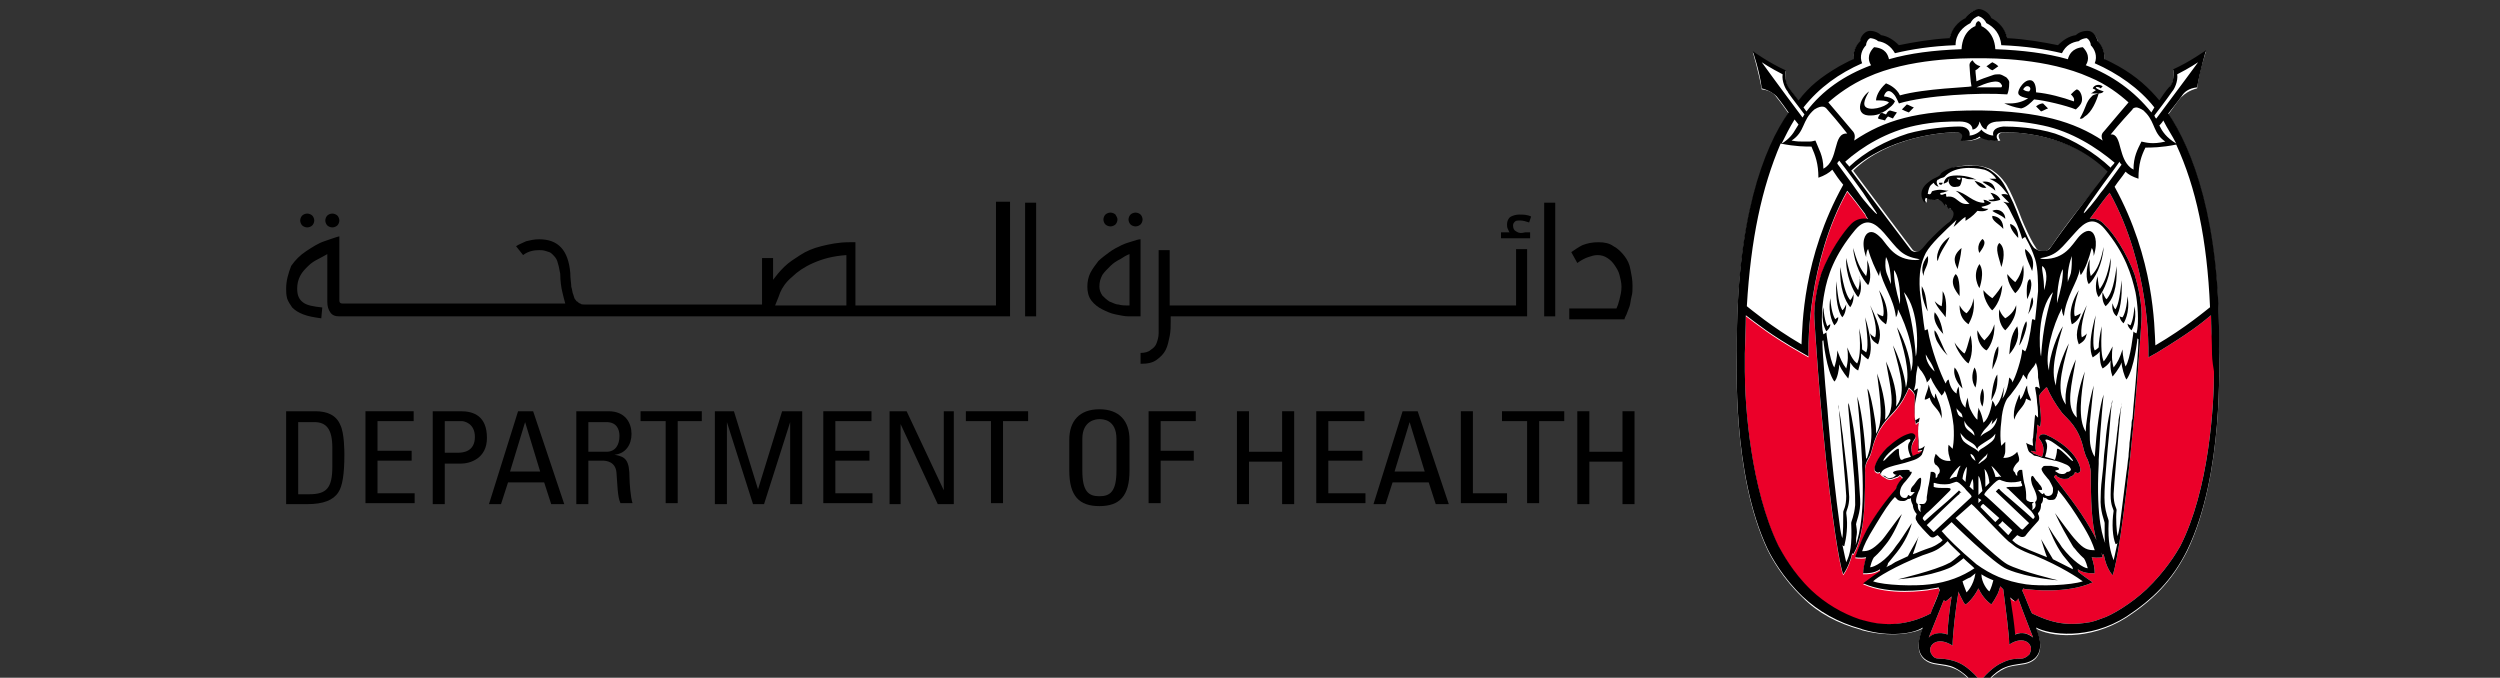 <?xml version="1.0" encoding="UTF-8"?>
<svg width="166px" height="45px" viewBox="0 0 166 45" version="1.1" xmlns="http://www.w3.org/2000/svg" xmlns:xlink="http://www.w3.org/1999/xlink">
    <rect x="0" y="0" width="166" height="45" fill="#333333" stroke="none"/>
    <title>Artboard</title>
    <g id="Artboard" stroke="none" stroke-width="1" fill="none" fill-rule="evenodd">
        <g id="doh-logo" transform="translate(19, 0)" fill-rule="nonzero">
            <g id="Group" transform="translate(96, 0)">
                <path d="M32.34,23.267 C32.406,14.733 30.558,9.933 28.974,7.6 C29.502,6.867 29.832,6.4 29.898,6.4 C30.03,6.267 30.36,6 30.888,5.867 C31.02,4.733 31.482,3.4 31.482,3.4 C31.482,3.4 30.36,4.2 29.304,4.667 C29.37,5.267 29.238,5.6 29.106,5.8 C29.106,5.8 28.842,6.2 28.38,6.733 C27.654,5.933 26.862,5.133 25.674,4.467 C25.41,4.333 25.08,4.133 24.75,4 C24.75,3.533 24.618,3.133 24.288,2.8 C24.288,2.533 24.024,2.2 23.76,2.133 L23.76,2.133 C23.496,2.067 23.1,2.2 22.836,2.4 C22.374,2.467 21.978,2.733 21.648,3.067 C20.658,2.867 19.536,2.667 18.282,2.6 C18.15,2 17.754,1.533 17.226,1.267 C17.094,1 16.698,0.733 16.368,0.667 L16.368,0.667 L16.368,0.667 C16.368,0.667 16.368,0.667 16.368,0.667 C16.368,0.667 16.368,0.667 16.368,0.667 C16.038,0.667 15.642,0.933 15.51,1.267 C14.982,1.533 14.586,2 14.454,2.6 C13.2,2.667 12.078,2.867 11.088,3.067 C10.758,2.733 10.362,2.467 9.9,2.4 C9.702,2.2 9.306,2.067 9.042,2.133 L9.042,2.133 C8.778,2.267 8.58,2.533 8.514,2.8 C8.184,3.133 8.052,3.533 8.052,4 C7.722,4.133 7.392,4.333 7.128,4.467 C5.94,5.2 5.148,5.8 4.422,6.733 C4.026,6.2 3.828,5.867 3.762,5.867 C3.63,5.667 3.498,5.333 3.564,4.733 C2.508,4.267 1.386,3.467 1.386,3.467 C1.386,3.467 1.782,4.8 1.98,5.933 C2.574,6 2.838,6.267 2.97,6.467 C2.97,6.467 3.3,6.867 3.762,7.533 C2.178,9.867 0.264,14.667 0.33,23.267 C0.33,24.067 -3.74145159e-14,31.533 2.376,36.533 C2.64,37.067 3.366,38.4 4.686,39.667 C5.742,40.733 7.062,41.4 8.514,41.8 C8.58,41.8 8.646,41.867 8.712,41.867 C10.494,42.333 12.078,42.067 12.672,41.733 L12.606,41.933 C12.606,42 12.54,42.067 12.54,42.133 C12.21,43.067 12.408,44 13.662,44.133 C13.992,44.2 14.322,44.2 14.784,44.4 C15.114,44.533 15.444,44.8 15.774,45.133 C15.906,45.267 16.236,45.733 16.434,46 L16.434,46 L16.434,46 L16.434,46 C16.566,45.667 16.896,45.267 17.094,45.133 C17.49,44.733 17.82,44.533 18.084,44.4 C18.48,44.2 18.876,44.2 19.206,44.133 C20.46,44 20.658,43.067 20.328,42.133 C20.328,42.067 20.262,42 20.262,41.933 C20.262,41.867 20.196,41.733 20.196,41.733 C21.054,42.267 23.694,42.6 26.202,41 C27.918,39.867 29.172,38.667 30.228,36.6 C32.67,31.533 32.34,23.933 32.34,23.267 Z M21.186,16.4 C21.12,16.467 21.12,16.467 20.988,16.6 C20.856,16.667 20.724,16.733 20.592,16.667 C20.394,16.667 20.262,16.6 20.196,16.467 C19.932,16.067 19.734,15.667 19.404,14.933 C19.14,14.333 19.206,14.4 18.81,13.467 C18.612,13 18.282,12.267 18.084,12.067 C17.82,11.667 17.292,11.267 17.094,11.2 C16.896,11.133 16.566,11 16.17,11 C15.576,10.933 14.916,11.067 14.718,11.133 C14.52,11.2 14.19,11.333 13.992,11.533 C13.992,11.533 13.86,11.667 13.794,11.733 C13.53,11.867 13.464,11.867 13.134,12.133 C12.606,12.533 12.672,13.2 12.936,13.467 C12.936,13.467 12.936,13.467 12.936,13.467 C12.936,13.333 12.936,13.133 13.002,13.133 C13.002,13.133 13.332,13.333 13.728,13.267 C14.058,13.2 14.256,13.667 14.256,13.667 L14.322,13.533 C14.322,13.533 14.388,13.8 14.52,13.867 C14.52,13.867 14.586,13.8 14.586,13.8 C14.652,13.933 14.85,14 14.85,14.2 C14.85,14.4 14.784,14.533 14.586,14.733 C14.52,14.8 13.992,15.2 13.464,15.733 C13.2,16 13.068,16.2 12.804,16.467 C12.672,16.6 12.54,16.733 12.408,16.733 C12.408,16.733 12.342,16.733 12.342,16.733 C12.21,16.733 12.078,16.667 12.012,16.6 C11.946,16.533 9.306,13 8.052,11.333 C10.362,9.067 14.124,8.733 15.114,8.8 C15.312,8.8 15.576,9 15.312,9.333 C15.51,9.4 16.302,9.333 16.566,9.067 C16.83,9.333 17.622,9.4 17.82,9.333 C17.556,8.933 17.82,8.8 18.018,8.8 C18.942,8.733 22.572,8.933 25.08,11.4 C23.694,13 22.044,15.067 21.186,16.4 Z" id="Shape" fill="#FFFFFF"></path>
                <g transform="translate(0.66, 12.667)" fill="#EB0029" id="Path">
                    <path d="M31.152,8.267 C30.426,8.867 29.766,9.4 27.588,10.733 L26.994,11.067 L26.994,10.667 C26.994,10.6 27.126,5 24.42,0.133 C24.222,0.333 23.694,1.067 23.1,1.867 C23.43,1.8 23.826,1.933 24.09,2.267 C24.684,2.8 25.542,4.133 26.07,5.533 C26.334,6.4 26.598,7.6 26.532,8.6 L26.532,8.6 C26.532,8.6 26.202,14.333 25.542,19.867 C24.948,24.867 24.618,25.533 24.618,25.533 C24.222,25.067 24.09,24.467 24.024,24.133 L23.958,24.2 C23.958,24.2 23.628,23.667 23.43,22.733 C23.166,21.6 23.166,19.6 23.166,18.667 L23.166,18.667 C23.166,18.667 23.166,18.4 22.968,17.867 C22.836,17.667 22.77,17.4 22.704,17.2 C22.704,17.2 22.704,17.2 22.704,17.2 C22.374,15.667 21.648,15.2 21.252,14.733 C20.79,14.133 20.46,13.533 20.262,13.067 C20.262,13.067 20.262,13.067 20.196,13.067 C19.932,13.333 19.734,13.533 19.734,13.667 C19.8,14.533 19.932,15.2 19.8,15.667 C19.734,15.667 19.668,15.533 19.602,15.533 C19.668,16.133 19.404,16.8 19.536,17.333 L19.206,17.267 C19.206,17.333 19.206,17.333 19.272,17.333 C19.338,17.4 19.338,17.467 19.47,17.467 C19.47,17.467 19.536,17.533 19.602,17.533 C19.602,17.533 19.734,17.6 19.932,17.667 C20.13,17.2 19.998,16.8 19.8,16.533 C19.602,16.333 19.866,16.067 20.196,16.2 C20.658,16.4 21.12,16.667 21.648,17.133 C22.374,17.8 22.572,18.533 22.44,18.667 C22.308,18.8 22.242,18.733 22.11,18.667 C22.11,18.667 22.11,18.733 22.11,18.733 C22.044,18.867 21.978,18.933 21.78,19 L21.78,19 C21.714,19.133 21.582,19.133 21.384,19.133 C21.186,19.133 20.988,19 20.988,19 C20.922,19 20.922,18.933 20.856,18.867 C20.79,18.867 20.79,18.933 20.724,19 C21.318,19.8 22.374,21.067 23.166,22.467 C23.76,23.467 23.958,24.333 23.958,24.333 C23.958,24.333 23.628,24.4 23.232,24.333 C23.364,24.733 23.43,25.067 23.43,25.4 C23.1,25.4 22.704,25.4 22.308,25.133 C22.308,25.2 22.308,25.267 22.374,25.333 C22.704,25.6 23.1,25.867 23.298,26 C21.582,26.8 19.074,26.467 19.008,26.467 C18.876,26.467 18.81,26.467 18.678,26.4 C18.678,26.467 18.612,26.533 18.612,26.533 C18.81,26.933 19.14,27.867 19.272,28.067 C20.394,28.6 21.384,28.933 22.968,28.667 C22.968,28.667 23.232,28.667 23.892,28.4 C24.552,28.2 25.872,27.4 26.862,26.467 C28.116,25.267 28.842,24.067 29.106,23.6 C31.02,19.867 31.35,14.267 31.35,12 C31.35,11.267 31.35,10.867 31.35,10.8 C31.218,10.067 31.152,8.867 31.152,8.267 Z"></path>
                    <path d="M12.54,28.067 C12.606,27.867 12.936,27 13.134,26.6 C13.134,26.533 13.068,26.467 13.068,26.4 C12.804,26.467 12.606,26.467 12.342,26.533 C12.21,26.533 9.834,26.933 8.052,26.133 C8.25,26 8.646,25.667 9.174,25.333 C9.174,25.267 9.174,25.267 9.174,25.2 C8.778,25.467 8.382,25.467 8.052,25.467 C8.052,25.2 8.118,24.867 8.25,24.4 C7.854,24.467 7.524,24.4 7.524,24.4 C7.524,24.4 7.788,23.533 8.316,22.533 C8.844,21.6 9.57,20.6 10.23,19.867 C10.296,19.533 10.56,19.267 10.56,19.267 C10.56,19.267 10.626,19.2 10.692,19.133 C10.626,19.067 10.56,19 10.494,18.933 C10.428,19 10.362,19.067 10.296,19.067 C10.098,19.133 9.966,19.2 9.9,19.2 C9.702,19.2 9.57,19.133 9.504,19.067 L9.504,19.067 C9.372,19 9.24,18.933 9.174,18.8 C9.174,18.8 9.174,18.733 9.174,18.733 C9.042,18.8 8.976,18.8 8.844,18.667 C8.712,18.533 8.91,17.867 9.636,17.133 C10.164,16.667 10.626,16.333 11.088,16.2 C11.418,16.067 11.616,16.333 11.484,16.533 C11.286,16.8 11.154,17.2 11.352,17.667 C11.55,17.6 11.616,17.533 11.682,17.533 C11.748,17.533 11.88,17.467 11.946,17.333 C11.946,17.333 11.946,17.267 12.012,17.267 L11.682,17.333 C11.814,16.933 11.616,16 11.748,15.4 C11.682,15.4 11.616,15.533 11.55,15.533 C11.418,15 11.484,14.067 11.484,13.667 C11.484,13.533 11.352,13.333 11.088,13.133 C10.89,13.6 10.626,14.133 10.098,14.733 C9.702,15.2 9.042,15.667 8.646,17.2 C8.646,17.2 8.646,17.2 8.646,17.2 C8.58,17.467 8.514,17.667 8.382,17.867 C8.118,18.333 8.184,18.667 8.184,18.667 L8.184,18.667 C8.184,19.667 8.184,21.667 7.92,22.733 C7.722,23.733 7.392,24.2 7.392,24.2 L7.326,24.133 C7.26,24.467 7.062,25.067 6.732,25.533 C6.732,25.533 6.402,24.867 5.808,19.867 C5.148,14.333 4.818,8.6 4.818,8.6 L4.818,8.6 C4.752,7.6 5.016,6.4 5.28,5.533 C5.808,4.133 6.732,2.8 7.26,2.267 C7.59,1.933 7.986,1.867 8.382,1.933 C8.25,1.8 8.184,1.6 8.184,1.6 C7.788,1.067 7.392,0.533 6.996,0.067 C4.356,4.8 4.422,10.467 4.422,10.467 L4.422,11.067 L3.96,10.8 C1.848,9.6 0.99,8.867 0.264,8.333 C0.264,8.933 0.198,10.867 0.198,10.867 C0.198,10.933 0.198,11.333 0.198,12.067 C0.198,14.333 0.594,19.867 2.442,23.667 C2.706,24.133 3.366,25.4 4.62,26.6 C5.544,27.467 6.666,28.133 7.854,28.533 C7.92,28.533 8.052,28.6 8.118,28.6 C9.504,28.933 11.022,28.867 12.54,28.067 L12.54,28.067 Z"></path>
                    <path d="M13.662,29.467 C13.662,28.8 13.794,27.8 13.926,26.933 C13.728,27.133 13.53,27.267 13.53,27.267 C13.53,27.267 13.464,27.2 13.398,27.2 C13.002,28.2 12.408,29.667 12.408,29.667 C12.738,29.4 13.134,29.267 13.662,29.467 Z"></path>
                    <path d="M17.754,30.133 C17.754,29.467 17.49,27.533 17.358,26.467 C17.358,26.467 17.292,26.4 17.292,26.4 C17.226,26.333 17.226,26.333 17.16,26.267 C17.094,26.467 17.028,26.733 16.896,26.933 C16.764,27.2 16.566,27.467 16.566,27.467 C16.566,27.467 16.038,27.133 15.708,26.4 C15.378,27.067 14.916,27.467 14.85,27.467 C14.784,27.467 14.652,27.2 14.52,26.933 C14.454,26.8 14.388,26.667 14.388,26.6 C14.19,27.733 13.992,29.533 13.992,30.2 C12.936,29.533 12.342,30.2 12.54,30.667 C12.54,30.733 12.606,30.733 12.606,30.8 C12.738,31 12.87,31.067 13.134,31.067 C13.464,31.067 13.926,31.133 14.388,31.333 C14.85,31.533 15.312,31.933 15.84,32.533 C16.368,31.933 16.83,31.533 17.292,31.333 C17.82,31.067 18.216,31.067 18.546,31.067 C18.744,31.067 18.942,30.933 19.074,30.8 C19.074,30.8 19.14,30.733 19.14,30.667 C19.404,30.133 18.744,29.467 17.754,30.133 Z"></path>
                    <path d="M18.084,27.267 C18.084,27.267 17.952,27.2 17.754,27 C17.886,27.8 18.018,28.733 18.084,29.467 C18.612,29.267 19.074,29.4 19.338,29.667 C19.338,29.667 18.678,28 18.348,27.067 C18.216,27.133 18.084,27.267 18.084,27.267 Z"></path>
                </g>
                <path d="M23.562,22.133 C23.496,22.533 23.364,22.667 23.034,22.867 C22.836,22.333 22.77,21.867 23.562,20.267 C23.034,21.867 23.232,22.4 23.232,22.4 C23.232,22.4 23.496,22.267 23.562,22.133 Z M22.77,21 C22.77,21 22.572,20.667 23.034,19.267 C22.176,20.6 22.572,21.533 22.572,21.533 C22.572,21.533 23.034,21.333 23.166,20.8 C22.968,20.933 22.77,21 22.77,21 Z M25.872,18.6 C25.74,20 25.608,20.267 25.476,20.533 C25.344,20.467 25.278,20.133 25.278,20.133 C25.212,20.4 25.278,20.8 25.542,21 C25.74,20.667 25.938,19.867 25.872,18.6 Z M25.542,17.667 C25.344,19.267 25.08,19.6 24.882,19.867 C24.75,19.8 24.618,19.4 24.618,19.4 C24.552,19.667 24.618,20.133 24.816,20.333 C25.278,19.933 25.608,19.133 25.542,17.667 Z M24.42,19.2 C24.288,18.8 24.288,18.333 24.288,18.333 C24.09,18.933 24.156,19.467 24.354,19.733 C24.684,19.333 25.212,18.2 25.146,17.133 C24.948,18.4 24.618,18.933 24.42,19.2 Z M23.826,18.333 C23.694,17.867 23.76,17.2 23.76,17.2 C23.496,17.8 23.496,18.6 23.694,18.867 C24.09,18.533 24.618,17.533 24.684,16.4 C24.42,17.733 24.09,18.067 23.826,18.333 Z M25.74,20.933 C25.74,21.267 26.004,21.467 26.004,21.467 C26.004,21.467 26.466,20.8 26.268,19.667 C26.202,20.733 25.938,21.067 25.938,21.067 C25.938,21.067 25.74,21.067 25.74,20.933 Z M26.268,21.467 C26.268,21.733 26.532,21.933 26.532,21.933 C26.532,21.933 26.928,21.333 26.73,20.333 C26.664,21.267 26.466,21.6 26.466,21.6 C26.466,21.6 26.268,21.533 26.268,21.467 Z M7.326,20.6 C7.194,20.333 7.062,20.067 6.93,18.667 C6.864,19.933 7.062,20.733 7.326,21.067 C7.524,20.867 7.59,20.467 7.59,20.2 C7.59,20.2 7.458,20.533 7.326,20.6 Z M7.854,19.933 C7.656,19.667 7.458,19.333 7.194,17.733 C7.128,19.133 7.524,20 7.854,20.4 C8.052,20.133 8.118,19.733 8.052,19.467 C8.118,19.467 7.986,19.8 7.854,19.933 Z M8.382,19.267 C8.184,19 7.854,18.467 7.59,17.133 C7.524,18.2 8.052,19.4 8.382,19.733 C8.58,19.467 8.646,19 8.448,18.333 C8.514,18.4 8.514,18.8 8.382,19.267 Z M8.91,18.333 C8.712,18.067 8.382,17.733 8.052,16.467 C8.118,17.533 8.646,18.533 9.042,18.933 C9.24,18.667 9.24,17.867 8.976,17.267 C8.976,17.267 9.042,17.933 8.91,18.333 Z M6.864,21.2 C6.864,21.2 6.6,20.867 6.534,19.8 C6.336,20.933 6.798,21.6 6.798,21.6 C6.798,21.6 7.062,21.4 7.062,21.067 C6.996,21.067 6.864,21.2 6.864,21.2 Z M6.336,21.667 C6.336,21.667 6.138,21.333 6.072,20.4 C5.874,21.4 6.27,22 6.27,22 C6.27,22 6.534,21.8 6.534,21.533 C6.468,21.533 6.336,21.667 6.336,21.667 Z M9.504,22.4 C9.504,22.4 9.306,22.333 9.174,22.133 C9.24,22.533 9.372,22.667 9.702,22.867 C9.9,22.333 9.966,21.867 9.174,20.267 C9.768,21.867 9.504,22.4 9.504,22.4 Z M10.032,21 C10.032,21 9.768,20.933 9.636,20.8 C9.768,21.267 10.23,21.533 10.23,21.533 C10.23,21.533 10.626,20.6 9.768,19.267 C10.23,20.667 10.032,21 10.032,21 Z M13.926,27.8 C13.992,27.067 13.596,26.467 13.53,26.133 C13.464,26.2 13.464,26.467 13.464,26.467 C13.2,26.2 13.134,25.733 13.068,25.533 C13.002,26 12.804,26.267 12.804,26.533 C12.936,26.533 13.002,26.467 13.134,26.4 C13.266,27 13.794,27.133 13.926,27.8 Z M19.14,26.533 C19.14,26.533 19.14,26.267 19.074,26.2 C19.008,26.467 18.612,27.133 18.744,27.867 C18.942,27.2 19.404,27.067 19.536,26.467 C19.668,26.533 19.734,26.6 19.866,26.6 C19.8,26.333 19.602,26.133 19.602,25.6 C19.47,25.733 19.404,26.267 19.14,26.533 Z M15.312,25.8 C15.246,25.533 15.114,24.733 14.784,24.4 C14.652,25 15.048,25.533 15.312,25.8 Z M17.226,26.6 C17.358,26.267 17.688,25.933 17.622,24.867 C17.358,25.2 17.226,26.2 17.226,26.6 Z M16.632,27 C16.764,26.6 16.764,26 16.632,25.8 C16.434,26.267 16.434,26.667 16.632,27 Z M16.17,25.733 C16.302,25.267 16.302,24.667 16.104,24.4 C15.906,24.867 15.906,25.333 16.17,25.733 Z M19.536,21.333 C19.272,21.733 19.14,22.667 19.074,22.933 C19.206,22.867 19.734,21.533 19.536,21.333 Z M19.602,19.867 C19.602,19.867 20.064,19 19.8,18.533 C19.47,18.6 19.602,19.867 19.602,19.867 Z M18.15,21.933 C18.15,21.933 18.942,21.2 18.876,20.267 C18.678,20.867 18.15,21.133 18.15,21.133 C18.15,21.133 17.886,20.933 17.754,20.533 C17.622,21.533 18.15,21.933 18.15,21.933 Z M19.668,20.867 C19.866,20.533 20.13,20.067 19.932,19.733 C19.8,20.067 19.8,20.467 19.668,20.867 Z M17.292,24.533 C17.424,24.2 17.754,23.667 17.688,23 C17.424,23.2 17.292,24.133 17.292,24.533 Z M18.414,23.533 C18.876,23 19.14,22.333 18.942,21.667 C18.48,22.267 18.48,22.933 18.414,23.533 Z M17.424,21.533 C17.292,22 17.094,22.267 16.764,22.6 C16.632,22.467 16.5,22.333 16.302,21.933 C16.236,22.667 16.632,23.133 16.896,23.267 C17.028,23.2 17.49,22.467 17.424,21.533 Z M15.444,23.467 C15.378,23.467 14.916,23 14.784,22.733 C14.85,23.133 15.444,24 15.708,24.133 C15.774,24 16.104,23.333 15.84,22.267 C15.642,22.933 15.576,23.267 15.444,23.467 Z M12.738,18.333 C12.672,17.933 13.134,17.6 13.002,17 C12.54,17.533 12.606,18.067 12.738,18.333 Z M13.662,22.733 C13.926,23.2 14.124,23.4 14.322,23.6 C13.992,23.133 13.728,22.2 13.464,21.933 C13.398,22.067 13.53,22.533 13.662,22.733 Z M13.464,20.733 C13.266,21.467 14.058,22.2 14.058,22.2 C13.992,22.267 13.992,21.333 13.464,20.733 Z M13.992,19.333 C13.992,19.667 13.992,19.933 13.926,20.333 C13.728,20.267 13.596,20.133 13.464,20 C13.596,20.4 14.124,20.933 14.19,21.067 C14.256,20.4 14.256,19.733 13.992,19.333 Z M13.662,17.333 C13.86,16.6 14.322,16.133 14.454,15.733 C13.662,16.267 13.53,17.133 13.662,17.333 Z M13.002,20.667 C12.87,20 12.936,19.6 12.606,19 C12.54,19.733 12.936,20.6 13.002,20.667 Z M14.85,18.2 C14.322,18.867 15.114,19.6 15.114,19.667 C15.114,19.6 15.18,18.4 14.85,18.2 Z M15.246,16.467 C14.52,17.067 14.85,17.533 14.982,17.867 C15.114,17.267 15.18,17.133 15.246,16.467 Z M15.708,21.533 C15.84,21.267 16.17,20.733 16.038,19.8 C15.972,20.467 15.576,20.8 15.576,20.8 C15.576,20.8 15.312,20.667 15.114,20.267 C15.114,21.067 15.444,21.333 15.708,21.533 Z M19.47,16.533 C19.404,16.933 19.932,17.933 19.932,18 C19.932,17.933 20.262,17.133 19.47,16.533 Z M18.48,14.867 C18.414,15.2 19.008,15.8 19.008,15.8 C19.008,15.8 19.074,15.067 18.48,14.867 Z M19.338,17.6 C19.14,18.4 18.81,18.733 18.81,18.733 C18.81,18.733 18.546,18.533 18.282,18.2 C18.282,18.867 18.81,19.467 18.81,19.467 C18.81,19.467 19.536,18.933 19.338,17.6 Z M17.754,16.133 C17.424,16.467 17.754,17.133 17.886,17.733 C18.018,17.4 18.216,16.467 17.754,16.133 Z M18.018,15.2 C18.018,14.933 17.952,14.4 17.292,14.333 C17.226,14.667 17.754,14.867 18.018,15.2 Z M17.292,14 C17.424,14.133 17.886,14.267 18.15,14.533 C18.15,14.067 17.688,13.8 17.292,14 Z M16.632,15.867 C16.17,16.333 16.434,16.8 16.434,16.8 C16.434,16.733 17.028,16.133 16.632,15.867 Z M17.292,20.6 C17.292,20.6 17.886,20.067 17.952,18.933 C17.622,19.467 17.292,19.8 17.292,19.8 C17.292,19.8 16.962,19.6 16.698,19.267 C16.698,20 17.292,20.667 17.292,20.6 Z M16.434,17.533 C15.906,18.333 16.434,19.133 16.434,19.133 C16.434,19.133 16.83,18.067 16.434,17.533 Z M16.632,12.067 C16.764,12.2 17.226,12.4 17.49,12.667 C17.424,12.2 17.094,12 16.632,12.067 Z M16.896,12.467 C16.632,12.133 16.302,12.067 16.104,12 C16.302,12.267 16.5,12.533 16.896,12.467 Z M17.82,13.267 C17.82,13.2 17.622,12.867 17.16,12.8 C17.292,12.933 17.358,13.133 17.424,13.2 C17.358,13.267 17.094,13.267 17.028,13.267 C17.094,13.4 17.424,13.4 17.82,13.267 Z M13.794,12.133 C13.728,12.133 13.728,12.267 13.86,12.267 C13.992,12.267 13.992,12.133 13.992,12.133 C13.992,12.133 13.794,12.133 13.794,12.133 Z M17.688,4.4 C17.556,4.267 17.424,4.2 17.292,4.133 C17.16,4.2 17.028,4.333 16.896,4.4 C17.028,4.467 17.094,4.6 17.292,4.667 C17.424,4.6 17.49,4.533 17.688,4.4 Z M15.246,11.8 C15.246,11.8 15.312,11.867 15.246,12.067 C15.18,12.267 15.18,12.4 14.916,12.4 C14.652,12.467 14.454,12.333 14.388,12.067 C14.388,12 14.388,11.933 14.454,11.867 C14.388,11.867 14.388,11.933 14.322,12.067 C14.256,12.133 14.19,12.133 14.058,12.2 C14.058,12.067 14.19,11.8 14.388,11.733 C14.652,11.6 15.576,11.6 16.236,11.933 C15.972,11.867 15.774,11.933 15.576,11.867 C15.444,11.8 15.246,11.8 15.246,11.8 Z M15.18,11.8 C15.18,11.8 14.916,11.8 14.916,11.8 C14.916,11.867 15.048,11.933 15.114,11.933 C15.114,11.933 15.18,11.933 15.18,11.867 C15.18,11.867 15.18,11.867 15.18,11.8 Z M18.282,6.267 C16.434,6.133 12.87,6.333 11.088,6.867 C11.088,6.867 10.89,6.4 10.758,6.267 C10.296,5.733 10.098,6.333 10.098,6.4 C10.692,6.467 10.824,6.733 10.824,6.733 C10.692,7 10.56,7.067 10.23,7.333 C10.098,7.4 9.768,7.667 9.24,7.667 C8.118,7.733 8.448,6.533 9.108,6.067 C9.042,6.2 8.646,6.8 8.844,7.067 C9.108,7.4 10.164,7.133 10.428,6.8 C10.23,6.667 9.966,6.667 9.57,6.667 C9.57,6.467 9.702,6 10.23,5.533 C10.428,5.6 10.956,5.867 11.154,6.333 C12.804,5.867 15.774,5.8 15.906,5.733 C15.84,5.467 15.774,4.4 15.774,4.333 C15.774,4.133 15.906,4.067 15.972,4 C16.104,4.2 16.236,4.333 16.5,4.4 C16.368,4.533 16.302,4.6 16.17,4.667 C16.17,4.867 16.236,5.267 16.236,5.4 C16.5,5.267 16.896,5.133 17.292,5 C17.424,4.933 17.622,4.933 17.754,4.933 C17.886,4.933 18.084,5.067 18.216,5.133 C18.282,5.2 18.414,5.333 18.414,5.467 C18.414,5.867 18.348,6.133 18.282,6.267 Z M17.886,5.6 C17.688,5.2 16.83,5.533 16.236,5.8 C16.566,5.8 16.83,5.8 17.16,5.8 C17.292,5.8 17.622,5.8 17.886,5.8 C17.952,5.733 17.952,5.667 17.886,5.6 Z M10.23,7.6 C10.098,7.533 10.032,7.533 9.9,7.467 C9.834,7.6 9.702,7.733 9.702,7.867 C9.834,7.933 9.966,7.933 10.164,8 C10.23,7.867 10.296,7.8 10.362,7.733 C10.494,7.8 10.56,7.8 10.692,7.867 C10.758,7.733 10.824,7.667 10.956,7.467 C10.758,7.4 10.692,7.4 10.494,7.333 C10.296,7.4 10.296,7.533 10.23,7.6 Z M23.826,6.2 C24.222,6.2 24.552,6.267 24.684,6.067 C24.486,6 24.222,5.933 24.156,5.8 C24.222,5.733 24.42,5.8 24.486,5.867 C24.552,5.8 24.552,5.8 24.618,5.733 C24.354,5.533 24.024,5.667 23.958,5.867 C24.024,5.933 24.156,5.933 24.156,6 C24.024,6.067 23.892,6.2 23.826,6.2 Z M23.562,6.867 C23.43,7.2 23.298,7.533 23.1,7.867 C23.232,7.933 23.364,7.8 23.43,7.733 C23.892,7.467 24.222,6.667 24.354,6.2 C24.354,6.2 24.09,6.267 23.958,6.333 C23.76,6.533 23.694,6.6 23.562,6.867 Z M20.196,7.067 C20.328,7.2 20.394,7.267 20.526,7.4 C20.724,7.333 20.79,7.267 20.988,7.2 C20.856,7.067 20.79,7 20.658,6.867 C20.46,6.867 20.262,7 20.196,7.067 Z M23.232,6.733 C23.166,7 22.968,7.133 22.836,7.267 C22.176,7 20.79,6.667 20.064,6.6 C19.866,6.8 19.536,7.133 19.206,7.2 C18.744,7.133 18.414,7 18.084,6.867 C18.282,6.867 18.348,6.867 18.48,6.867 C18.942,6.867 19.338,6.733 19.668,6.533 C19.008,6.4 18.876,6.267 19.14,5.8 C19.272,5.6 19.536,5.267 19.866,5.333 C20.13,5.4 20.196,5.8 20.196,6.133 C20.988,6.2 21.978,6.467 22.704,6.733 C22.77,6.533 22.638,6.4 22.506,6.267 C22.638,6.133 22.77,6 22.902,5.933 C23.166,6 23.298,6.467 23.232,6.733 Z M19.536,5.733 C19.536,5.733 19.404,5.8 19.338,5.933 C19.404,6 19.536,6.067 19.668,6.067 C19.668,6.067 19.734,6.067 19.734,6.067 C19.932,5.867 19.734,5.667 19.536,5.733 Z M11.286,7.267 C11.418,7.333 11.55,7.4 11.748,7.467 C11.88,7.333 11.946,7.267 12.078,7.133 C11.88,7.067 11.814,7 11.616,6.933 C11.484,7.067 11.352,7.2 11.286,7.267 Z M30.228,36.533 C29.238,38.533 27.918,39.8 26.202,40.933 C23.694,42.533 21.054,42.133 20.196,41.667 C20.196,41.667 20.262,41.867 20.262,41.867 C20.262,41.933 20.328,42 20.328,42.067 C20.658,43 20.46,43.933 19.206,44.067 C18.876,44.133 18.546,44.133 18.084,44.333 C17.754,44.467 17.424,44.733 17.094,45.067 C16.962,45.2 16.632,45.667 16.434,45.933 L16.434,45.933 L16.434,45.933 L16.434,45.933 C16.302,45.6 15.972,45.2 15.774,45.067 C15.378,44.667 15.048,44.467 14.784,44.333 C14.388,44.133 13.992,44.133 13.662,44.067 C12.408,43.933 12.21,43 12.54,42.067 C12.54,42 12.606,41.933 12.606,41.867 L12.672,41.667 C12.078,42.067 10.494,42.333 8.712,41.8 C8.646,41.8 8.58,41.733 8.514,41.733 C7.062,41.333 5.742,40.6 4.686,39.6 C3.366,38.333 2.64,37 2.376,36.467 C1.87627691e-14,31.467 0.33,24 0.33,23.2 C0.264,14.6 2.112,9.8 3.762,7.467 C3.3,6.8 2.97,6.4 2.97,6.4 C2.838,6.267 2.508,6 1.98,5.867 C1.848,4.733 1.386,3.4 1.386,3.4 C1.386,3.4 2.508,4.2 3.564,4.667 C3.498,5.2 3.63,5.6 3.762,5.8 C3.762,5.8 4.026,6.133 4.422,6.667 C5.148,5.733 5.874,5.133 7.128,4.4 C7.392,4.267 7.722,4.067 8.052,3.933 C8.052,3.467 8.184,3.067 8.514,2.733 C8.514,2.467 8.778,2.133 9.042,2.067 L9.042,2.067 C9.306,2 9.702,2.133 9.9,2.333 C10.362,2.4 10.758,2.667 11.088,3 C12.078,2.8 13.2,2.6 14.454,2.533 C14.586,1.933 14.982,1.467 15.51,1.2 C15.642,0.933 16.038,0.667 16.368,0.6 C16.368,0.6 16.368,0.6 16.368,0.6 C16.368,0.6 16.368,0.6 16.368,0.6 L16.368,0.6 C16.698,0.6 17.094,0.867 17.226,1.2 C17.754,1.467 18.15,1.933 18.282,2.533 C19.536,2.6 20.658,2.8 21.648,3 C21.978,2.667 22.374,2.4 22.836,2.333 C23.034,2.133 23.43,2 23.76,2.067 L23.76,2.067 C24.024,2.133 24.222,2.467 24.288,2.733 C24.618,3.067 24.75,3.467 24.75,3.933 C25.08,4.067 25.41,4.267 25.674,4.4 C26.862,5.067 27.72,5.867 28.38,6.667 C28.776,6.067 29.04,5.733 29.106,5.733 C29.238,5.533 29.37,5.2 29.304,4.6 C30.36,4.133 31.482,3.333 31.482,3.333 C31.482,3.333 31.086,4.667 30.888,5.8 C30.294,5.867 30.03,6.133 29.898,6.333 C29.898,6.333 29.568,6.8 28.974,7.533 C30.558,9.867 32.472,14.667 32.34,23.2 C32.34,23.933 32.67,31.533 30.228,36.533 Z M29.502,9.6 C28.512,9.8 27.852,9.8 27.456,9.8 C27.192,10.333 26.994,10.867 26.994,11.867 C26.598,11.733 26.334,11.6 26.136,11.4 C25.872,11.8 25.674,12 25.41,12.4 C28.05,17.2 28.05,21.667 28.116,22.933 C30.162,21.733 31.482,20.6 31.746,20.4 C31.548,15.867 30.822,12.467 29.502,9.6 Z M25.278,23 C25.212,23.533 25.212,23.933 25.344,24.4 C25.608,24.067 25.74,23.8 25.938,23.2 C25.938,23.667 26.07,24.133 26.136,24.333 C26.466,23.867 26.664,22 26.664,22 C26.664,22 26.664,22.067 26.862,22.133 C27.06,21.467 26.928,20.067 26.796,19.4 C26.532,18.267 26.136,16.867 24.75,15.2 C24.024,14.333 23.43,14.733 22.836,15.4 C21.846,16.467 21.648,16.933 20.526,17.133 C20.526,17.133 20.526,17.133 20.526,17.133 C20.394,17.133 20.526,17.2 20.724,17.2 C22.11,17.2 22.572,16.267 22.968,15.8 C23.232,15.467 23.628,15.2 23.892,15.4 C24.024,15.467 24.354,15.933 24.024,17 C24.024,16.733 23.958,16.533 23.892,16.467 C23.694,17.2 23.496,17.8 23.166,18.267 C23.1,18.133 23.1,18 23.1,17.867 C22.968,18.733 22.176,19.667 22.044,21 C21.978,20.867 21.912,20.8 21.912,20.467 C21.318,21.6 20.724,23.6 21.054,24.6 C21.054,23.6 21.648,22.133 21.978,21.667 C21.582,23 21.12,24.6 21.516,25.6 C21.516,24.733 22.044,23.4 22.374,22.8 C21.78,24.933 21.582,26.067 22.176,26.867 C22.044,26.067 22.374,24.867 22.836,23.867 C22.572,25.533 22.11,27 22.902,27.733 C22.77,26.6 23.232,25.2 23.43,24.667 C23.166,26.267 22.968,27.867 23.496,28.667 C23.496,28.133 23.628,27.533 23.694,27 C23.826,26.267 24.024,25.6 24.024,25.6 C24.024,25.6 23.892,26.733 23.76,28.133 C23.76,28.333 23.76,28.6 23.76,28.8 C23.76,29.067 23.76,29.4 23.826,29.667 C23.892,29.933 23.958,30.133 24.09,30.333 C24.222,28.467 24.42,26.933 24.684,26.2 C24.684,26.2 24.486,27.933 24.354,30.533 C24.354,30.6 24.354,30.733 24.354,30.8 C24.156,34.6 24.684,35.8 24.816,36.133 C24.816,36.133 24.75,36.067 24.75,35.6 C24.75,35.2 24.75,35.2 24.75,34.733 C24.75,34.6 24.42,33.933 24.486,33 C24.486,32.467 24.552,31.867 24.618,31.333 C24.684,30.867 24.684,30.333 24.75,29.867 C24.816,29.467 24.816,29.067 24.882,28.6 C24.948,28 25.08,27.4 25.212,26.8 C25.278,26.333 25.278,26.733 25.212,26.867 C25.146,27.4 25.08,28.6 24.948,29.8 C24.882,30.733 24.684,32.533 24.75,33.4 C24.816,34.133 25.014,34.467 25.014,34.6 C24.948,36.067 25.146,36.667 25.344,37.2 C25.344,37.2 25.476,36.667 25.608,36 C25.608,36.067 25.542,36.133 25.476,36.133 C25.278,35.667 25.212,34.8 25.344,33.933 C25.344,33.8 25.146,33.6 25.146,32.867 C25.146,31.8 25.344,30.733 25.476,29.6 C25.542,29.267 25.542,28.867 25.608,28.533 C25.608,28.333 25.674,28.133 25.674,27.867 C25.74,27.533 25.806,27.2 25.872,26.867 C25.872,26.8 25.872,26.733 25.872,26.733 C25.872,26.733 25.872,27 25.806,27.333 C25.674,28.8 25.344,32.467 25.344,32.8 C25.344,33.533 25.542,33.733 25.542,33.867 C25.476,34.4 25.542,35.333 25.608,35.6 C25.674,35.4 25.74,35 25.74,35 C25.74,35 25.938,33.467 26.202,31.333 C26.268,31 26.268,30.667 26.334,30.333 C26.334,30 26.4,29.733 26.4,29.4 C26.466,29 26.466,28.667 26.532,28.267 C26.532,28.133 26.532,27.933 26.598,27.8 C26.664,26.8 26.796,25.667 26.862,24.667 C26.862,24.667 26.994,23.067 26.994,22.533 C26.928,22.467 26.928,22.467 26.928,22.467 C26.928,22.467 26.73,24.467 26.202,25.2 C26.07,25.067 25.872,24.333 25.872,24.067 C25.74,24.467 25.278,25 25.278,25 C25.278,25 25.08,24.6 25.146,23.933 C25.014,24.2 24.816,24.333 24.618,24.467 C24.486,24.267 24.42,24 24.42,23.333 C24.354,23.467 24.156,23.6 23.958,23.733 C23.892,23.6 23.562,23 24.156,20.933 C23.892,22.867 24.024,23.133 24.09,23.267 C24.222,23.2 24.288,23.133 24.354,23.067 C24.354,22.733 24.42,22.267 24.552,21.667 C24.486,23.2 24.552,23.667 24.684,24 C24.75,23.933 24.948,23.667 25.278,23 Z M20.526,23.667 C20.658,21.667 20.988,20.467 21.318,19.4 C20.262,20.533 20.394,23.267 20.526,23.667 Z M20.724,19.267 C21.054,18.267 20.79,17.733 20.592,17.667 C20.592,18.133 20.724,18.333 20.724,19.267 Z M21.582,20.133 C21.846,19.2 21.978,18.667 21.978,17.867 C21.78,18.133 21.582,19.133 21.582,20.133 Z M22.506,18.133 C22.572,17.8 22.572,17.333 22.572,17 C22.44,17.333 22.242,18.067 22.308,18.733 C22.308,18.6 22.44,18.4 22.506,18.133 Z M20.13,25.733 C20.13,25.667 20.13,25.667 20.13,25.733 C20.13,25.667 20.13,25.667 20.13,25.733 C20.13,25.667 20.13,25.667 20.13,25.733 C20.196,25.667 20.262,25.667 20.328,25.733 C20.394,25.733 20.394,25.8 20.46,25.8 C20.394,25.6 20.394,25.333 20.328,25.067 C20.328,24.8 20.328,24.467 20.196,24.133 C20.196,24.133 20.196,24.133 20.196,24.067 C20.13,24.2 20.064,24.333 19.932,24.467 C19.8,24.667 19.602,24.867 19.602,25.133 L19.602,25.2 L19.536,25.133 C19.602,25.2 19.338,24.867 19.338,24.867 C19.206,25.333 18.48,26.267 18.282,26.467 L18.282,26.467 C18.282,26.467 17.952,26.933 17.886,28 C17.754,29 17.886,29.6 17.886,29.6 L18.15,29.333 C18.15,29.333 18.15,29.6 18.15,29.933 C18.15,30.2 18.018,30.4 18.018,30.4 C18.018,30.4 18.546,30.467 18.942,30 L19.008,30.2 C19.074,30.4 19.14,30.6 18.942,30.733 C18.942,30.733 18.678,31 18.678,31.2 C18.678,31.267 18.744,31.333 18.81,31.4 L18.81,31.4 L18.81,31.4 C18.81,31.533 18.942,31.6 18.942,31.6 C18.942,31.467 18.942,31.4 18.942,31.4 C19.008,31.267 19.074,31.2 19.14,31.2 C19.206,31.2 19.272,31.2 19.272,31.2 C19.272,31.2 19.338,31.8 19.404,32.067 C19.47,32.267 19.536,32.6 19.536,32.867 C19.536,32.933 19.536,33 19.536,33.067 C19.536,33.267 19.668,33.267 19.8,33.333 C19.866,33.333 19.998,33.333 20.064,33.333 L20.064,33.333 L20.064,33.333 C19.932,33.4 19.932,33.467 19.932,33.467 C19.932,33.533 19.998,33.667 19.932,33.867 L19.932,33.867 C20.196,33.733 20.196,33.533 20.13,33.333 L20.13,33.333 L20.13,33.333 C20.328,33.2 20.262,32.867 19.998,32.333 C19.866,32.067 19.8,31.667 19.932,31.6 C19.932,31.6 19.932,31.6 19.932,31.6 C19.998,31.6 19.998,31.6 20.13,31.8 C20.196,31.933 20.328,32 20.394,32.133 C20.526,32.267 20.592,32.4 20.592,32.467 C20.592,32.533 20.592,32.533 20.592,32.533 C20.592,32.533 20.526,32.533 20.526,32.533 C20.46,32.533 20.394,32.533 20.328,32.533 C20.394,32.6 20.592,32.867 20.658,32.8 C20.79,32.6 20.658,32.933 20.988,32.933 C21.186,32.933 21.318,32.8 21.318,32.6 C21.318,32.533 21.318,32.467 21.318,32.4 C21.252,32.2 21.12,32 21.054,31.867 L20.988,31.8 C20.526,31.267 20.526,31.133 20.592,31.067 C20.658,31 20.658,30.933 20.79,30.933 C20.988,30.933 21.186,30.933 21.186,30.933 C21.384,31 21.714,31 21.714,31.133 C21.714,31.133 21.714,31.2 21.648,31.2 C21.582,31.2 21.45,31.267 21.45,31.267 C21.45,31.267 21.516,31.333 21.648,31.4 C21.714,31.467 22.044,31.533 22.176,31.4 L22.242,31.333 C22.308,31.333 22.44,31.333 22.506,31.2 C22.506,31.067 22.374,30.933 22.242,30.867 C22.11,30.8 21.78,30.667 21.516,30.6 C21.384,30.6 21.252,30.533 21.186,30.533 L20.592,30.4 C20.592,30.4 20.262,30.267 20.13,30.267 C20.064,30.267 19.998,30.2 19.998,30.2 C19.932,30.133 19.8,30.067 19.734,30 C19.668,29.933 19.602,29.667 19.536,29.4 C19.602,29.467 19.8,29.533 19.998,29.6 C19.998,29.533 19.932,29.2 19.998,29.067 C20.064,28.133 20.13,27.533 20.13,27.533 C20.13,27.533 20.328,27.733 20.328,27.733 C20.328,27.6 20.328,27.133 20.262,26.733 C20.262,26.733 20.262,26.733 20.262,26.733 C20.262,26.533 20.196,26.067 20.13,25.733 Z M20.79,30.333 L21.252,30.467 C21.318,30.467 21.384,30.533 21.45,30.533 C21.516,30.333 21.582,30.067 21.582,29.867 C21.582,29.6 22.11,30.133 22.506,30.533 C22.638,30.667 22.704,30.6 22.572,30.467 C22.176,29.933 21.45,29.467 21.252,29.333 C20.922,29.133 20.724,29.133 20.856,29.333 C20.988,29.533 20.922,29.933 20.79,30.333 Z M21.45,34.067 C21.846,34.6 22.572,35.6 22.836,35.867 C23.364,36.467 23.628,36.533 24.09,36.533 C23.958,36.133 23.826,35.733 23.166,34.667 C22.836,34.133 22.242,33.2 21.648,32.533 C21.648,32.667 21.648,32.733 21.582,32.867 C21.582,32.867 21.582,32.933 21.582,32.933 C21.516,33 21.516,33.067 21.45,33.133 C21.384,33.2 21.252,33.2 21.12,33.2 C20.988,33.2 20.922,33.133 20.856,33.067 C20.79,33.067 20.724,33.067 20.658,33 C20.658,33.2 20.658,33.333 20.526,33.467 C20.526,33.6 20.526,33.867 20.328,34.067 C20.328,34.067 20.328,34.133 20.328,34.133 C20.46,34.4 20.394,34.533 20.328,34.6 C20.262,34.667 19.602,35.4 19.47,35.6 C19.272,35.733 19.074,35.6 19.074,35.6 L18.942,35.533 C18.942,35.533 18.744,35.733 18.612,35.867 C18.612,35.867 18.612,35.867 18.678,35.933 C18.678,35.933 18.678,35.933 18.678,35.933 C18.876,36.133 19.14,36.267 19.47,36.4 C19.734,36.533 20.46,36.8 20.922,37 C20.79,36.667 20.658,36.2 20.526,35.8 C20.658,36 20.988,36.6 21.318,37.133 C21.318,37.133 21.384,37.133 21.318,37.133 C21.714,37.333 22.242,37.6 22.638,37.8 C22.638,37.667 22.572,37.6 22.572,37.6 C22.572,37.6 22.242,37.2 21.978,36.867 C21.45,36.133 21.186,35.4 20.988,34.933 C21.516,35.8 21.714,36 21.912,36.333 C22.638,37.267 23.364,37.733 23.628,37.733 C23.496,37.2 23.364,37.067 23.364,37.067 C23.364,37.067 23.034,36.8 22.638,36.267 C22.704,36.4 22.836,36.533 22.638,36.267 C22.506,36.067 22.572,36.133 22.638,36.267 C22.242,35.6 21.846,34.933 21.45,34.067 Z M19.536,38.8 C20.46,38.933 22.506,38.867 23.298,38.6 C23.034,38.4 21.846,37.6 20.064,36.867 C19.668,36.733 19.206,36.533 18.876,36.333 C18.678,36.2 18.546,36.067 18.348,35.933 C17.754,35.4 16.236,33.733 15.906,33.467 L14.85,34.4 C14.85,34.4 17.556,37.067 18.282,37.467 C19.14,37.933 21.648,38.533 21.648,38.533 C21.648,38.533 19.734,38.4 18.282,37.8 C17.424,37.467 14.586,34.667 14.586,34.667 L13.926,35.267 C14.256,35.667 15.048,36.467 16.236,37.467 C17.16,38.133 18.15,38.6 19.536,38.8 Z M16.566,38.133 C16.566,38.667 16.962,39.2 17.094,39.267 C17.094,39.267 17.226,39.067 17.358,38.533 C17.028,38.4 16.764,38.267 16.566,38.133 Z M11.946,34.733 C11.814,35.267 11.484,36 10.956,36.667 C10.692,37 10.362,37.4 10.362,37.4 C10.362,37.4 10.362,37.467 10.296,37.6 L10.23,37.667 L10.626,37.467 C10.692,37.4 10.758,37.4 10.824,37.333 C11.088,37.2 11.418,37.067 11.682,36.933 C11.946,36.4 12.342,35.8 12.408,35.6 C12.342,35.733 12.276,36.067 12.012,36.8 L12.21,36.733 C12.672,36.533 13.068,36.4 13.266,36.333 C13.596,36.2 13.728,36.067 13.86,36 C13.86,36 13.926,35.933 13.992,35.867 C13.992,35.867 13.662,35.533 13.662,35.533 L13.53,35.6 C13.53,35.6 13.332,35.8 13.134,35.6 C13.002,35.467 12.276,34.733 12.276,34.6 C12.21,34.533 12.144,34.4 12.276,34.133 C12.276,34.133 12.276,34.133 12.276,34.133 C12.078,33.933 12.012,33.667 12.012,33.533 C11.946,33.4 11.88,33.267 11.88,33.067 C11.814,33.133 11.748,33.133 11.682,33.133 C11.616,33.2 11.484,33.267 11.418,33.267 C11.418,33.267 11.418,33.267 11.352,33.267 C11.22,33.267 11.154,33.267 11.022,33.2 C10.956,33.133 10.956,33.133 10.824,33 C10.824,33 10.824,33 10.824,33 C10.428,33.4 10.098,33.933 9.57,34.8 C8.91,35.867 8.778,36.2 8.646,36.6 C9.042,36.6 9.306,36.533 9.9,35.933 C10.164,35.667 10.824,34.667 11.286,34.133 C10.956,35 10.56,35.733 10.23,36.133 C9.834,36.667 9.438,37 9.438,37 C9.438,37 9.306,37.133 9.174,37.667 C9.438,37.667 10.23,37.267 10.89,36.267 C11.22,35.867 11.352,35.6 11.946,34.733 Z M11.55,31.933 C11.352,32.133 11.154,32.4 11.154,32.733 C11.154,32.933 11.286,33.067 11.484,33.067 C11.748,33.067 11.616,32.733 11.814,32.933 C11.88,33 12.078,32.733 12.144,32.667 C12.012,32.667 11.814,32.733 11.88,32.533 C11.88,32.4 12.012,32.267 12.078,32.2 C12.144,32.133 12.408,31.667 12.54,31.733 C12.606,31.8 12.54,32.2 12.474,32.467 C12.21,33 12.144,33.4 12.342,33.467 L12.342,33.467 L12.342,33.467 C12.342,33.667 12.342,33.867 12.54,34 L12.54,34 C12.474,33.8 12.54,33.667 12.54,33.6 C12.54,33.6 12.54,33.533 12.408,33.467 L12.408,33.467 L12.408,33.467 C12.474,33.467 12.606,33.467 12.672,33.467 C12.804,33.467 12.87,33.4 12.936,33.2 C12.936,33.133 12.936,33.067 12.936,33 C13.002,32.667 13.002,32.4 13.068,32.2 C13.134,31.933 13.2,31.333 13.2,31.333 C13.2,31.333 13.266,31.333 13.332,31.333 C13.398,31.333 13.53,31.4 13.53,31.533 C13.53,31.6 13.53,31.667 13.53,31.733 C13.596,31.733 13.662,31.667 13.662,31.533 L13.662,31.533 L13.662,31.533 C13.728,31.467 13.794,31.4 13.794,31.333 C13.86,31.133 13.596,30.867 13.53,30.867 C13.398,30.733 13.398,30.533 13.464,30.333 L13.53,30.133 C13.596,30.2 13.728,30.333 13.794,30.4 C14.124,30.667 14.52,30.6 14.52,30.6 C14.52,30.6 14.454,30.4 14.388,30.133 C14.322,29.8 14.388,29.533 14.388,29.533 L14.652,29.8 C14.652,29.8 14.784,29.267 14.718,28.267 C14.586,27.133 14.388,26.667 14.322,26.467 C14.256,26.2 14.124,25.933 14.124,25.933 C14.124,25.933 14.124,26.067 13.926,26.267 C13.728,26 13.332,25.467 13.2,25.067 C13.134,25.2 13.068,25.267 13.002,25.333 L12.936,25.4 L12.936,25.333 C12.87,25.067 12.738,24.867 12.606,24.667 C12.474,24.533 12.408,24.4 12.342,24.267 C12.276,24.6 12.21,24.933 12.21,25.2 C12.21,25.467 12.144,25.733 12.078,25.933 C12.144,25.933 12.21,25.867 12.21,25.867 C12.276,25.8 12.342,25.8 12.342,25.8 L12.342,25.8 L12.342,25.8 C12.342,25.8 12.342,25.8 12.342,25.867 C12.276,26.267 12.144,26.733 12.144,27 C12.144,27.4 12.144,27.733 12.144,27.933 C12.144,27.933 12.474,27.733 12.474,27.733 C12.474,27.733 12.276,28.333 12.408,29.267 C12.408,29.4 12.408,29.733 12.408,29.8 C12.606,29.8 12.738,29.667 12.804,29.6 C12.738,29.867 12.672,30.067 12.606,30.2 C12.342,30.533 11.88,30.6 11.484,30.733 C11.022,30.867 10.56,30.933 10.164,31.133 C10.032,31.2 9.9,31.333 9.9,31.467 C9.966,31.6 10.098,31.6 10.164,31.6 L10.23,31.667 C10.362,31.8 10.692,31.733 10.758,31.667 C10.824,31.6 10.89,31.533 10.956,31.533 C10.956,31.533 10.824,31.533 10.758,31.467 C10.758,31.467 10.692,31.4 10.692,31.4 C10.692,31.2 11.484,31.2 11.616,31.2 C11.748,31.2 11.814,31.2 11.814,31.333 C12.012,31.267 12.012,31.4 11.55,31.933 Z M11.814,29.333 C11.946,29.133 11.748,29.067 11.418,29.333 C11.22,29.467 10.428,29.933 10.098,30.467 C10.032,30.6 10.032,30.667 10.164,30.533 C10.56,30.133 11.088,29.6 11.088,29.867 C11.088,30.067 11.088,30.333 11.22,30.533 C11.286,30.533 11.352,30.533 11.418,30.467 L11.88,30.333 C11.682,29.933 11.616,29.533 11.814,29.333 Z M10.956,21.733 C11.286,22.2 11.88,23.667 11.88,24.667 C12.276,23.667 11.616,21.667 11.022,20.533 C11.022,20.867 10.956,20.933 10.89,21.067 C10.758,19.8 9.966,18.867 9.834,17.933 C9.834,18.067 9.768,18.2 9.768,18.333 C9.504,17.8 9.24,17.267 9.042,16.533 C8.976,16.6 8.91,16.8 8.91,17.067 C8.514,15.933 8.91,15.533 9.042,15.467 C9.372,15.267 9.702,15.6 9.966,15.867 C10.362,16.333 10.824,17.267 12.21,17.267 C12.408,17.267 12.54,17.2 12.408,17.2 C12.408,17.2 12.408,17.2 12.408,17.2 C11.22,17 11.022,16.533 10.098,15.467 C9.504,14.8 8.91,14.4 8.184,15.267 C6.798,16.933 6.336,18.333 6.138,19.467 C6.006,20.133 5.874,21.467 6.072,22.2 C6.204,22.133 6.27,22.067 6.27,22.067 C6.27,22.067 6.468,23.933 6.798,24.4 C6.864,24.2 6.996,23.733 6.996,23.267 C7.194,23.8 7.326,24.133 7.59,24.467 C7.722,24 7.722,23.533 7.656,23.067 C7.92,23.733 8.118,24 8.316,24.133 C8.448,23.867 8.58,23.333 8.448,21.8 C8.58,22.4 8.646,22.8 8.646,23.2 C8.712,23.267 8.844,23.333 8.91,23.4 C8.976,23.267 9.108,23 8.844,21.067 C9.504,23.2 9.108,23.733 9.042,23.867 C8.844,23.733 8.712,23.6 8.58,23.467 C8.58,24.067 8.448,24.333 8.382,24.6 C8.118,24.467 7.986,24.267 7.854,24.067 C7.854,24.733 7.722,25.133 7.722,25.133 C7.722,25.133 7.26,24.6 7.128,24.2 C7.128,24.467 6.996,25.2 6.798,25.333 C6.27,24.6 6.072,22.6 6.072,22.6 C6.072,22.6 6.006,22.6 6.006,22.667 C6.006,23.133 6.072,23.933 6.138,24.8 C6.138,24.8 6.138,24.8 6.138,24.8 C6.204,25.8 6.336,26.933 6.402,27.933 C6.6,30.333 6.864,32.733 7.194,35.133 C7.194,35.133 7.26,35.533 7.326,35.733 C7.392,35.467 7.392,34.533 7.392,34 C7.392,33.867 7.59,33.667 7.59,32.933 C7.59,32.667 7.26,28.933 7.128,27.467 C7.128,27.267 7.062,26.867 7.062,26.867 C7.062,26.933 7.062,26.933 7.062,27 C7.194,27.533 7.26,28.133 7.326,28.667 C7.392,29 7.392,29.333 7.458,29.733 C7.59,30.8 7.722,31.867 7.788,33 C7.788,33.667 7.59,33.867 7.59,34.067 C7.722,34.933 7.59,35.733 7.458,36.267 C7.392,36.267 7.326,36.2 7.326,36.133 C7.458,36.8 7.59,37.333 7.59,37.333 C7.854,36.8 7.986,36.2 7.92,34.733 C7.92,34.6 8.118,34.267 8.184,33.533 C8.184,33.333 8.184,32.6 8.118,31.733 C7.986,30.133 7.854,28.6 7.722,27 C7.722,26.933 7.722,26.733 7.722,26.733 C7.722,26.8 7.788,26.867 7.788,26.933 C8.25,28.933 8.382,31.067 8.514,33.133 C8.58,34.067 8.184,34.733 8.25,34.867 C8.316,35.333 8.316,35.333 8.25,35.733 C8.25,36.2 8.184,36.267 8.184,36.267 C8.316,35.933 8.844,34.667 8.646,30.933 C8.646,30.867 8.646,30.733 8.646,30.667 C8.514,28.067 8.316,26.333 8.316,26.333 C8.58,27.067 8.778,28.667 8.91,30.467 C8.91,30.467 8.976,30.4 8.976,30.4 C9.24,29.667 9.306,29 9.24,28.267 C9.174,26.867 8.976,25.733 8.976,25.733 C8.976,25.733 8.976,25.867 9.042,25.867 C9.108,26 9.24,26.4 9.372,27.133 C9.438,27.6 9.57,28.133 9.57,28.6 C9.57,28.667 9.57,28.733 9.57,28.8 L9.57,28.8 C10.098,28 9.834,26.467 9.636,24.8 C9.834,25.333 10.296,26.8 10.164,27.867 C10.956,27.133 10.494,25.667 10.23,24 C10.692,25 11.022,26.2 10.89,27 C11.55,26.2 11.286,25.067 10.692,22.933 C11.022,23.533 11.484,24.867 11.55,25.733 C11.88,24.667 11.352,23 10.956,21.733 Z M17.952,26.467 C17.952,26.467 18.282,26.133 18.414,25.067 C18.48,25.133 18.612,25.2 18.612,25.4 C18.81,25.133 19.272,23.733 19.272,23.2 C19.404,23.267 19.272,23.2 19.47,23.333 C19.602,23.133 19.8,22.333 19.932,21.2 C19.998,21.2 20.064,21.2 20.13,21.267 C20.196,20.733 20.262,19.933 20.328,19.333 C20.328,18.867 20.328,17.8 20.13,17.2 C19.932,16.6 19.8,16.333 19.47,15.733 C19.47,15.733 19.338,15.8 19.272,15.867 C19.206,15.6 18.942,14.867 18.81,14.667 C18.48,14.067 18.348,13.6 18.018,13.4 C18.15,13.4 18.216,13.467 18.414,13.467 C18.216,13.267 18.084,13.133 17.886,12.933 C17.952,12.867 18.084,12.867 18.348,12.933 C18.018,12.6 17.886,12.2 17.094,11.867 C17.226,11.867 17.358,11.867 17.556,11.867 C17.424,11.667 17.16,11.4 16.764,11.267 C15.906,11.067 14.718,11.067 14.124,11.733 C14.058,11.8 13.926,11.8 13.794,11.867 C13.728,11.933 13.662,11.933 13.662,11.933 C13.596,12 13.53,12.133 13.728,12.4 C13.464,12.333 13.398,12.133 13.398,12.133 C13.332,12.2 13.2,12.267 13.134,12.4 C13.068,12.533 13.002,12.8 13.002,12.867 C13.002,12.867 13.2,13 13.266,12.733 C13.266,12.667 13.662,12.6 13.794,12.6 C13.992,12.6 14.19,12.667 14.388,12.667 C14.322,12.667 14.058,12.8 13.926,12.8 C13.794,12.8 13.794,12.933 13.926,12.933 C14.058,12.933 14.058,12.867 14.19,12.867 C14.256,12.867 14.19,13 14.256,13.067 C14.982,12.933 14.982,13.667 15.774,13.533 C15.444,13.267 15.114,12.8 14.85,12.667 C15.576,12.8 15.972,13.467 16.764,13.467 C16.764,13.4 16.764,13.4 16.698,13.267 C16.962,13.267 17.16,13.467 17.226,13.467 C17.094,13.6 16.896,13.667 16.566,13.733 C16.632,13.867 16.896,13.867 17.028,13.867 C16.896,14 16.698,14.067 16.302,14 C16.17,14.133 16.038,14.333 15.51,14.667 C15.51,14.533 15.51,14.533 15.51,14.4 C15.18,14.6 14.916,14.933 14.718,15.067 C14.784,14.933 14.85,14.733 14.916,14.6 C14.058,15.4 13.2,16.2 12.87,16.8 C12.54,17.467 12.408,18.133 12.474,19.267 C12.54,19.867 12.738,21.6 12.804,21.933 C12.87,21.933 12.936,21.867 13.002,21.867 C13.2,23.133 13.86,24.867 14.19,25.467 C14.256,25.333 14.256,25.267 14.388,25.2 C14.454,25.533 14.586,25.933 14.916,26.133 C14.916,25.933 14.982,25.8 15.048,25.667 C15.114,25.933 15.048,26.667 15.51,27.067 C15.51,26.867 15.576,26.667 15.642,26.4 C15.708,26.667 15.708,26.933 15.84,27.2 C15.972,27.467 16.17,27.8 16.302,27.867 C16.302,27.267 16.368,27.333 16.368,27.067 C16.368,27.133 16.566,27.333 16.698,28.067 C17.16,27.733 17.292,26.6 17.292,26.6 C17.292,26.6 17.424,26.733 17.49,27 C17.886,26.6 17.952,26.067 18.084,25.667 C18.018,26.067 18.018,26.333 17.952,26.467 Z M18.414,32.333 C18.942,32.333 19.074,32.333 19.272,32.267 C19.272,32.2 19.272,32.133 19.206,32.067 C19.206,32 19.206,32 19.206,31.933 C19.206,31.933 19.206,31.933 19.206,31.933 C19.008,32 18.678,32.067 18.216,32 C18.018,31.933 17.952,31.933 17.82,31.867 C17.688,31.8 17.424,32.067 17.226,32.267 C17.028,32.467 16.83,32.667 16.764,32.8 C16.764,32.8 16.764,32.867 16.764,32.867 C16.962,33 19.074,35 19.206,35.133 C19.272,35.133 19.272,35.2 19.338,35.133 C19.404,35.067 19.602,34.867 19.734,34.733 C19.734,34.733 17.622,32.733 17.556,32.667 C17.556,32.667 17.49,32.6 17.556,32.6 C17.556,32.6 17.688,32.467 17.688,32.467 C17.688,32.467 17.754,32.467 17.754,32.467 C17.754,32.533 18.48,33.133 18.48,33.133 L19.404,33.933 L19.998,34.467 C20.064,34.4 20.064,34.4 20.064,34.4 C20.13,34.333 20.13,34.267 19.866,33.933 C19.8,33.867 18.348,32.467 18.348,32.467 C18.15,32.4 18.216,32.333 18.414,32.333 Z M15.114,32.8 C15.048,32.8 12.936,34.867 12.936,34.867 C13.068,35 13.2,35.133 13.332,35.267 C13.398,35.333 13.398,35.333 13.464,35.267 C13.596,35.133 15.774,33.133 15.906,33 C15.906,33 15.906,32.933 15.906,32.933 C15.84,32.8 15.576,32.6 15.444,32.4 C15.246,32.2 14.982,31.933 14.85,32 C14.652,32.067 14.652,32.067 14.454,32.133 C13.992,32.2 13.662,32.133 13.464,32.067 C13.464,32.067 13.464,32.067 13.398,32.067 C13.398,32.133 13.398,32.2 13.398,32.2 C13.398,32.267 13.398,32.267 13.398,32.333 C13.596,32.4 13.728,32.4 14.322,32.4 C14.52,32.4 14.586,32.467 14.454,32.6 C14.454,32.6 13.068,34 12.936,34.067 C12.672,34.333 12.606,34.4 12.738,34.533 C12.738,34.533 12.738,34.533 12.804,34.6 L13.398,34.067 L14.322,33.267 C14.322,33.267 14.982,32.667 15.048,32.6 C15.048,32.533 15.114,32.6 15.114,32.6 C15.114,32.6 15.246,32.733 15.246,32.733 C15.114,32.667 15.114,32.733 15.114,32.8 Z M15.312,27.733 C15.312,27.733 15.312,27.6 15.246,27.467 C15.18,27.4 15.048,27.267 14.982,27.2 C14.916,27.133 14.916,27.067 14.916,27.067 C14.916,27.133 14.916,27.333 14.982,27.4 C14.982,27.467 15.048,27.6 15.18,27.667 C15.246,27.667 15.312,27.733 15.312,27.733 Z M15.312,31.8 C15.312,31.8 15.444,31.933 15.51,32 C15.51,31.8 15.642,31.067 15.576,31 C15.312,31.467 15.312,31.8 15.312,31.8 Z M14.454,31.8 C14.52,31.8 14.718,31.667 14.85,31.667 C14.85,31.667 14.916,31.667 14.916,31.667 L14.916,31.667 C14.982,31.467 15.048,31.133 15.18,30.933 C15.114,30.867 14.52,31.6 14.454,31.8 Z M16.038,32.533 C16.038,32.267 16.038,31.933 15.972,31.8 C15.906,31.933 15.84,32.133 15.774,32.333 C15.84,32.333 15.972,32.533 16.038,32.533 Z M16.17,30.6 C16.17,30.6 16.104,30.2 15.84,30.133 C15.84,30.4 16.17,30.6 16.17,30.6 Z M16.368,30 C16.368,30 16.368,30 16.368,30 C16.368,30 16.368,30 16.368,30 C16.368,30 16.434,29.867 16.566,29.8 C16.698,29.733 17.292,29.333 17.358,29.2 C17.49,29.067 17.49,28.8 17.49,28.8 C17.49,28.8 17.358,29 17.16,29.133 C16.962,29.267 16.5,29.533 16.368,29.667 C16.302,29.733 16.302,29.8 16.302,29.867 C16.302,29.8 16.302,29.8 16.236,29.733 C16.104,29.4 15.642,29.333 15.378,29 C15.18,28.8 15.18,28.733 15.18,28.733 C15.18,28.933 15.246,29.067 15.312,29.2 C15.378,29.333 15.576,29.467 15.906,29.667 C16.302,29.867 16.368,30 16.368,30 Z M16.104,28.933 C16.104,28.467 15.576,28.4 15.444,27.933 C15.378,28.533 15.84,28.6 16.104,28.933 Z M16.368,30.8 C16.368,30.8 16.434,30.8 16.566,30.667 C16.698,30.6 16.83,30.467 16.896,30.4 C16.962,30.267 16.962,30.133 16.962,30.067 C16.962,30.067 16.962,30.2 16.764,30.333 C16.698,30.4 16.566,30.533 16.5,30.6 C16.368,30.733 16.368,30.8 16.368,30.8 Z M16.764,31.133 C16.83,31.4 16.83,32.067 16.83,32.333 C16.83,32.333 16.83,32.333 16.83,32.333 C16.896,32.267 16.962,32.2 17.094,32.067 C17.094,31.933 17.028,31.4 16.764,31.133 Z M16.368,32.867 C16.368,32.867 16.566,32.667 16.632,32.6 C16.632,32.6 16.632,32.6 16.632,32.6 C16.566,32.2 16.5,31.733 16.368,31.6 C16.368,31.733 16.368,32.4 16.368,32.867 Z M16.368,33.067 C16.368,33.2 16.368,33.333 16.368,33.4 C16.368,33.4 16.566,33.2 16.566,33.2 C16.566,33.2 16.434,33.133 16.368,33.067 Z M16.5,33.667 C16.83,34 17.226,34.4 17.49,34.667 C17.688,34.467 17.754,34.4 17.754,34.4 L16.698,33.467 C16.632,33.467 16.566,33.533 16.5,33.667 Z M17.688,34.867 C17.886,35.067 18.15,35.333 18.348,35.533 C18.48,35.4 18.546,35.267 18.612,35.2 L17.952,34.6 C17.952,34.6 17.886,34.733 17.688,34.867 Z M17.886,31.667 C17.754,31.533 17.49,31.133 17.226,30.933 C17.424,31.333 17.49,31.6 17.49,31.667 L17.49,31.667 C17.49,31.667 17.49,31.667 17.556,31.667 C17.622,31.667 17.622,31.667 17.688,31.667 C17.754,31.6 17.754,31.667 17.886,31.667 C17.82,31.667 17.886,31.667 17.886,31.667 Z M17.622,27.733 C17.49,27.933 17.358,28.067 17.226,28.2 C17.292,28.067 17.292,27.867 17.292,27.867 C17.226,28 17.028,28.267 16.896,28.4 C16.566,28.733 16.5,29 16.5,29 C16.5,29 16.566,28.867 16.962,28.667 C17.358,28.467 17.556,28.133 17.622,27.733 Z M12.87,23.533 C12.87,23.933 13.134,24.4 13.464,24.667 C13.266,24.067 13.068,23.933 12.87,23.533 Z M20.592,16.667 C20.724,16.667 20.856,16.667 20.988,16.6 C21.12,16.533 21.12,16.467 21.186,16.4 C22.044,15.133 23.694,13 24.948,11.4 C22.44,8.867 18.81,8.733 17.886,8.8 C17.688,8.8 17.424,9 17.688,9.333 C17.49,9.4 16.698,9.333 16.434,9.067 C16.17,9.333 15.378,9.4 15.18,9.333 C15.444,8.933 15.18,8.8 14.982,8.8 C14.058,8.733 10.23,9.133 7.92,11.333 C9.174,13 11.814,16.533 11.88,16.6 C11.946,16.667 12.078,16.733 12.21,16.733 C12.21,16.733 12.276,16.733 12.276,16.733 C12.408,16.733 12.54,16.6 12.672,16.467 C12.936,16.133 13.068,16 13.332,15.733 C13.86,15.2 14.322,14.8 14.454,14.733 C14.652,14.533 14.718,14.333 14.718,14.2 C14.718,14 14.586,13.933 14.454,13.8 C14.454,13.8 14.454,13.867 14.388,13.867 C14.322,13.8 14.19,13.533 14.19,13.533 L14.124,13.667 C14.124,13.667 13.926,13.2 13.596,13.267 C13.2,13.333 12.87,13.133 12.87,13.133 C12.87,13.133 12.804,13.267 12.804,13.467 C12.804,13.467 12.804,13.467 12.804,13.467 C12.54,13.2 12.408,12.6 13.002,12.133 C13.332,11.867 13.398,11.867 13.662,11.733 C13.794,11.667 13.86,11.6 13.86,11.533 C14.058,11.333 14.388,11.2 14.586,11.133 C14.85,11.067 15.444,11 16.038,11 C16.368,11 16.698,11.067 16.962,11.2 C17.16,11.267 17.688,11.667 17.952,12.067 C18.15,12.333 18.48,13.067 18.678,13.467 C19.074,14.4 19.008,14.333 19.272,14.933 C19.602,15.667 19.734,16.067 20.064,16.467 C20.262,16.6 20.394,16.667 20.592,16.667 Z M25.146,11.133 C25.212,11 25.344,10.933 25.41,10.8 C24.222,9.8 22.572,8.733 20.658,8.333 C19.404,8.067 18.348,8 17.754,8.067 C17.226,8.067 16.896,8.267 16.896,8.6 C16.566,8.533 16.5,8.133 16.434,8.067 C16.434,8.267 16.236,8.6 15.972,8.6 C15.972,8.267 15.642,8.067 15.114,8.067 C14.454,8.067 13.464,8.067 12.21,8.333 C10.296,8.733 8.646,9.733 7.524,10.733 C7.59,10.867 7.722,10.933 7.788,11.067 C8.844,10.067 10.23,9.333 11.682,8.867 C12.87,8.533 14.388,8.4 15.114,8.4 C15.708,8.4 15.84,8.8 15.774,9 C16.038,9 16.434,8.8 16.566,8.6 C16.632,8.733 17.028,9 17.358,9 C17.292,8.8 17.358,8.467 18.018,8.4 C18.678,8.4 20.196,8.467 21.45,8.867 C22.638,9.267 24.09,10.133 25.146,11.133 Z M25.806,9.867 C25.938,10.333 26.07,10.8 26.466,11.133 C26.532,11.2 26.598,11.2 26.664,11.267 L26.664,11.267 C26.664,10.4 26.928,9.933 27.192,9.4 C27.192,9.4 27.192,9.4 27.192,9.4 C27.192,9.4 27.192,9.4 27.192,9.4 C27.522,9.467 27.918,9.6 28.776,9.4 C27.984,8.867 28.116,8.2 27.522,7.533 C27.456,7.467 27.39,7.4 27.324,7.333 C27.126,7.2 26.928,7.133 26.862,7.133 C26.73,7.133 26.598,7.2 26.598,7.267 C26.532,7.333 25.674,8.267 25.146,8.933 C25.542,8.867 25.674,9.333 25.806,9.867 Z M26.334,6.8 C25.74,6.267 24.882,5.6 23.76,5.133 C20.922,3.867 17.358,3.867 16.368,3.867 C16.368,3.867 16.368,3.867 16.368,3.867 C16.368,3.867 16.368,3.867 16.368,3.867 C15.378,3.867 11.748,3.867 8.976,5.133 C7.92,5.6 6.996,6.267 6.402,6.8 C6.402,6.8 7.656,8.267 7.986,8.667 C8.184,8.867 8.184,9.067 8.118,9.333 C10.098,8 12.276,7.333 16.302,7.333 L16.5,7.333 C20.394,7.4 22.704,8.067 24.618,9.333 C24.486,9 24.552,8.867 24.75,8.667 C25.08,8.267 26.334,6.8 26.334,6.8 Z M6.27,7.2 C6.27,7.2 6.27,7.2 6.27,7.2 C6.204,7.133 6.006,6.933 5.478,7.267 C4.62,8 4.884,8.733 3.96,9.333 C4.29,9.4 4.554,9.4 4.752,9.4 C4.884,9.4 5.016,9.4 5.148,9.4 C5.346,9.4 5.478,9.333 5.544,9.333 C5.544,9.333 5.544,9.333 5.544,9.333 C5.742,9.867 6.072,10.333 6.072,11.2 C7.128,10.667 6.666,8.8 7.656,8.867 C7.194,8.267 6.402,7.333 6.27,7.2 Z M6.996,10.867 C7.788,11.933 8.316,12.667 8.448,12.867 C8.712,13.267 9.636,14.333 9.636,14.2 C9.636,14.133 9.042,13.333 8.712,12.8 C8.184,12.067 7.656,11.333 7.128,10.667 C7.062,10.733 6.996,10.8 6.996,10.867 Z M10.758,17.933 C10.758,18.667 10.89,19.267 11.154,20.2 C11.22,19.2 11.022,18.2 10.758,17.933 Z M10.23,17.067 C10.164,17.4 10.164,17.867 10.296,18.2 C10.362,18.4 10.494,18.667 10.56,18.867 C10.56,18.133 10.428,17.4 10.23,17.067 Z M12.21,23.667 C12.342,23.267 12.474,20.6 11.418,19.4 C11.748,20.467 12.078,21.733 12.21,23.667 Z M9.372,38.6 C10.098,38.867 12.144,38.933 13.134,38.8 C14.322,38.667 15.312,38.267 16.104,37.733 C15.906,37.533 15.642,37.333 15.378,37.067 C14.982,37.4 14.586,37.667 14.388,37.733 C12.936,38.333 11.022,38.467 11.022,38.467 C11.022,38.467 13.53,37.867 14.388,37.4 C14.586,37.333 14.85,37.067 15.18,36.8 C14.85,36.467 14.52,36.2 14.322,35.933 C14.19,36.067 14.058,36.2 13.86,36.333 C13.53,36.6 13.068,36.733 12.672,36.867 C10.824,37.6 9.636,38.333 9.372,38.6 Z M15.312,38.6 C15.378,38.867 15.51,39.133 15.576,39.333 C15.576,39.333 16.038,38.933 16.17,38.067 C16.104,38.133 15.906,38.267 15.84,38.333 C15.642,38.4 15.444,38.533 15.312,38.6 Z M24.486,12.8 C24.618,12.667 25.146,11.933 25.872,10.933 C25.806,10.867 25.74,10.8 25.74,10.733 C25.278,11.4 24.75,12.067 24.288,12.733 C23.958,13.2 23.364,14 23.364,14.133 C23.298,14.333 24.222,13.2 24.486,12.8 Z M28.644,8 C28.578,8.133 28.38,8.333 28.38,8.333 C28.578,8.733 28.842,9.133 29.502,9.533 C29.238,9 28.908,8.533 28.644,8 Z M28.05,7.667 C28.05,7.667 28.116,7.867 28.182,7.867 C29.634,5.933 30.954,4.133 30.954,4.133 C30.954,4.133 30.36,4.533 29.568,4.933 C29.634,5.4 29.37,5.933 29.238,6.067 C29.238,6.067 28.776,6.733 28.05,7.667 Z M4.752,7.133 C4.818,7.2 4.884,7.333 4.95,7.4 C6.006,6 7.458,5 9.24,4.333 C9.108,4.133 8.91,3.667 9.438,3.133 C9.438,3.133 9.438,3.133 9.438,3.133 C10.23,3.2 10.362,3.667 10.428,3.933 C11.814,3.533 13.398,3.333 15.246,3.267 C15.312,2 16.17,1.733 16.17,1.733 C16.17,1.733 16.17,1.467 16.368,1.4 C16.368,1.4 16.368,1.4 16.368,1.4 C16.566,1.467 16.566,1.733 16.566,1.733 C16.566,1.733 17.424,2.067 17.49,3.267 C19.272,3.333 20.922,3.533 22.308,3.933 C22.374,3.667 22.572,3.2 23.298,3.133 C23.298,3.133 23.298,3.133 23.298,3.133 C23.826,3.667 23.628,4.133 23.496,4.333 C25.278,5 26.73,6.067 27.852,7.467 C27.918,7.333 27.984,7.267 28.05,7.133 C27.06,5.867 25.608,4.867 24.09,4.2 C24.288,3.733 24.09,3.267 23.826,3 C23.826,2.8 23.694,2.6 23.562,2.533 C23.562,2.533 23.562,2.533 23.562,2.533 C23.43,2.533 23.166,2.6 23.034,2.733 C22.572,2.8 22.176,3 21.912,3.533 C20.79,3.267 19.536,3.067 17.886,3 C17.82,2.267 17.424,1.8 16.896,1.533 C16.764,1.267 16.566,1.133 16.368,1.067 C16.17,1.133 15.972,1.267 15.84,1.533 C15.312,1.8 14.85,2.267 14.85,3 C13.2,3.067 11.946,3.267 10.824,3.533 C10.56,3.067 10.164,2.8 9.702,2.733 C9.57,2.6 9.306,2.533 9.174,2.533 L9.174,2.533 C9.042,2.6 8.91,2.8 8.91,3 C8.646,3.267 8.448,3.733 8.646,4.2 C7.128,4.867 5.808,5.8 4.752,7.133 Z M4.686,7.8 C4.752,7.733 4.752,7.667 4.818,7.6 C4.158,6.733 3.696,6.133 3.696,6.067 C3.564,5.933 3.3,5.4 3.366,4.933 C2.574,4.533 1.98,4.133 1.98,4.133 C1.98,4.133 3.234,5.867 4.686,7.8 Z M3.3,9.533 C3.432,9.467 3.828,9.2 4.092,8.8 C4.224,8.6 4.29,8.467 4.422,8.267 C4.422,8.267 4.158,7.933 4.158,7.933 C3.828,8.467 3.564,9 3.3,9.533 Z M0.99,20.333 C1.254,20.533 2.574,21.667 4.62,22.867 C4.686,21.6 4.686,17.133 7.392,12.267 C7.062,11.867 6.93,11.667 6.666,11.267 C6.468,11.467 6.138,11.667 5.742,11.8 C5.742,10.867 5.544,10.333 5.28,9.733 C4.884,9.733 4.224,9.733 3.234,9.533 C1.98,12.467 1.254,15.867 0.99,20.333 Z M13.2,40.733 L13.2,40.733 C13.266,40.467 13.662,39.667 13.794,39.2 C13.794,39.133 13.728,39.067 13.728,39 C13.464,39.067 13.266,39.067 13.002,39.133 C12.87,39.133 10.494,39.533 8.712,38.733 C8.91,38.6 9.306,38.267 9.834,37.933 C9.834,37.867 9.834,37.867 9.834,37.8 C9.438,38.067 9.042,38.067 8.712,38.067 C8.712,37.8 8.778,37.467 8.91,37 C8.514,37.067 8.184,37 8.184,37 C8.184,37 8.448,36.133 8.976,35.133 C9.504,34.2 10.23,33.2 10.89,32.467 C10.956,32.133 11.22,31.867 11.22,31.867 C11.22,31.867 11.286,31.8 11.352,31.733 C11.286,31.667 11.22,31.6 11.154,31.533 C11.088,31.6 11.022,31.667 10.956,31.667 C10.758,31.733 10.626,31.8 10.56,31.8 C10.362,31.8 10.23,31.733 10.164,31.667 L10.164,31.667 C10.032,31.6 9.9,31.533 9.834,31.4 C9.834,31.4 9.834,31.333 9.834,31.333 C9.702,31.4 9.636,31.4 9.504,31.267 C9.372,31.133 9.57,30.467 10.296,29.733 C10.824,29.267 11.286,28.933 11.748,28.8 C12.078,28.667 12.276,28.933 12.144,29.133 C11.946,29.4 11.814,29.8 12.012,30.267 C12.21,30.2 12.276,30.133 12.342,30.133 C12.408,30.133 12.54,30.067 12.606,29.933 C12.606,29.933 12.606,29.867 12.672,29.867 L12.342,29.933 C12.474,29.533 12.276,28.6 12.408,28 C12.342,28 12.276,28.133 12.21,28.133 C12.078,27.6 12.144,26.667 12.144,26.267 C12.144,26.133 12.012,25.933 11.748,25.733 C11.55,26.2 11.286,26.733 10.758,27.333 C10.362,27.8 9.702,28.267 9.306,29.8 C9.306,29.8 9.306,29.8 9.306,29.8 C9.24,30.067 9.174,30.267 9.042,30.467 C8.778,30.933 8.844,31.267 8.844,31.267 L8.844,31.267 C8.844,32.267 8.844,34.267 8.58,35.333 C8.382,36.333 8.052,36.8 8.052,36.8 L7.986,36.733 C7.92,37.067 7.722,37.667 7.392,38.133 C7.392,38.133 7.062,37.467 6.468,32.467 C5.808,26.933 5.478,21.2 5.478,21.2 L5.478,21.2 C5.412,20.2 5.676,19 5.94,18.133 C6.468,16.733 7.392,15.4 7.92,14.867 C8.25,14.533 8.646,14.467 9.042,14.533 C8.91,14.4 8.844,14.2 8.844,14.2 C8.448,13.667 8.052,13.133 7.656,12.667 C5.016,17.4 5.082,23.067 5.082,23.067 L5.082,23.667 L4.62,23.4 C2.508,22.2 1.65,21.467 0.924,20.933 C0.924,21.533 0.858,23.467 0.858,23.467 C0.858,23.533 0.858,23.933 0.858,24.667 C0.858,26.933 1.254,32.467 3.102,36.267 C3.366,36.733 4.026,38 5.28,39.2 C6.204,40.067 7.326,40.733 8.514,41.133 C8.58,41.133 8.712,41.2 8.778,41.2 C10.164,41.6 11.682,41.533 13.2,40.733 Z M13.068,42.333 C13.332,42.067 13.794,41.933 14.322,42.133 C14.322,41.467 14.454,40.467 14.586,39.6 C14.388,39.8 14.19,39.933 14.19,39.933 C14.19,39.933 14.124,39.867 14.058,39.867 C13.662,40.867 13.068,42.333 13.068,42.333 Z M18.414,42.8 C18.414,42.133 18.15,40.2 18.018,39.133 C18.018,39.133 17.952,39.067 17.952,39.067 C17.886,39 17.886,39 17.82,38.933 C17.754,39.133 17.688,39.4 17.556,39.6 C17.424,39.867 17.226,40.133 17.226,40.133 C17.226,40.133 16.698,39.8 16.368,39.067 C16.038,39.733 15.576,40.133 15.51,40.133 C15.444,40.133 15.312,39.867 15.18,39.6 C15.114,39.467 15.048,39.333 15.048,39.267 C14.85,40.4 14.652,42.2 14.652,42.867 C13.596,42.2 13.002,42.867 13.2,43.333 C13.2,43.4 13.266,43.4 13.266,43.467 C13.398,43.667 13.53,43.733 13.794,43.733 C14.124,43.733 14.586,43.8 15.048,44 C15.51,44.2 15.972,44.6 16.5,45.2 C17.028,44.6 17.49,44.2 17.952,44 C18.48,43.733 18.876,43.733 19.206,43.733 C19.404,43.733 19.602,43.6 19.734,43.467 C19.734,43.467 19.8,43.4 19.8,43.333 C20.064,42.8 19.404,42.133 18.414,42.8 Z M19.998,42.333 C19.998,42.333 19.338,40.667 19.008,39.733 C18.942,39.867 18.81,39.933 18.81,39.933 C18.81,39.933 18.678,39.867 18.48,39.667 C18.612,40.467 18.744,41.4 18.81,42.133 C19.272,41.933 19.668,42.067 19.998,42.333 Z M31.878,23.533 C31.878,22.8 31.812,21.533 31.812,20.933 C31.086,21.533 30.426,22.067 28.248,23.4 L27.654,23.733 L27.654,23.333 C27.654,23.267 27.786,17.667 25.08,12.8 C24.882,13 24.354,13.733 23.76,14.533 C24.09,14.467 24.486,14.6 24.75,14.933 C25.344,15.467 26.202,16.8 26.73,18.2 C26.994,19.067 27.258,20.267 27.192,21.267 L27.192,21.267 C27.192,21.267 26.862,27 26.202,32.533 C25.608,37.533 25.278,38.2 25.278,38.2 C24.882,37.733 24.75,37.133 24.684,36.8 L24.618,36.867 C24.618,36.867 24.288,36.333 24.09,35.4 C23.826,34.267 23.826,32.267 23.826,31.333 L23.826,31.333 C23.826,31.333 23.826,31.067 23.628,30.533 C23.496,30.333 23.43,30.067 23.364,29.867 C23.364,29.867 23.364,29.867 23.364,29.867 C23.034,28.333 22.308,27.867 21.912,27.4 C21.45,26.8 21.12,26.2 20.922,25.733 C20.922,25.733 20.922,25.733 20.856,25.733 C20.592,26 20.394,26.2 20.394,26.333 C20.46,27.2 20.592,27.867 20.46,28.333 C20.394,28.333 20.328,28.2 20.262,28.2 C20.328,28.8 20.064,29.467 20.196,30 L19.866,29.933 C19.866,30 19.866,30 19.932,30 C19.998,30.067 19.998,30.133 20.13,30.133 C20.13,30.133 20.196,30.2 20.262,30.2 C20.262,30.2 20.394,30.267 20.592,30.333 C20.79,29.867 20.658,29.467 20.46,29.2 C20.262,29 20.526,28.733 20.856,28.867 C21.318,29.067 21.78,29.333 22.308,29.8 C23.034,30.467 23.232,31.2 23.1,31.333 C22.968,31.467 22.902,31.4 22.77,31.333 C22.77,31.333 22.77,31.4 22.77,31.4 C22.704,31.533 22.638,31.6 22.44,31.667 L22.44,31.667 C22.374,31.8 22.242,31.8 22.044,31.8 C21.846,31.8 21.648,31.667 21.648,31.667 C21.582,31.667 21.582,31.6 21.516,31.533 C21.45,31.533 21.45,31.6 21.384,31.667 C21.978,32.467 23.034,33.733 23.826,35.133 C24.42,36.133 24.618,37 24.618,37 C24.618,37 24.288,37.067 23.892,37 C24.024,37.4 24.09,37.733 24.09,38.067 C23.76,38.067 23.364,38.067 22.968,37.8 C22.968,37.867 22.968,37.933 23.034,38 C23.364,38.267 23.76,38.533 23.958,38.667 C22.242,39.467 19.734,39.133 19.668,39.133 C19.536,39.133 19.47,39.133 19.338,39.067 C19.338,39.133 19.272,39.2 19.272,39.2 C19.47,39.6 19.8,40.533 19.932,40.733 C21.054,41.267 22.044,41.6 23.628,41.333 C23.628,41.333 23.892,41.333 24.552,41.067 C25.212,40.867 26.532,40.067 27.522,39.133 C28.776,37.933 29.502,36.733 29.766,36.267 C31.68,32.533 32.01,26.933 32.01,24.667 C31.878,23.933 31.878,23.533 31.878,23.533 Z" id="Shape" fill="#000000"></path>
            </g>
            <g id="Group" transform="translate(0, 13)" fill="#000000">
                <g transform="translate(0, 13.781)">
                    <path d="M0,0.525 L1.933,0.525 C2.733,0.525 3.333,0.787 3.6,1.444 C3.867,1.969 3.867,3.216 3.867,3.413 C3.867,4.725 3.733,5.513 3.467,5.906 C3.133,6.431 2.467,6.694 1.4,6.694 L0,6.694 L0,0.525 Z M0.8,6.037 L1.533,6.037 C2.667,6.037 3.067,5.644 3.067,4.2 L3.067,2.953 C3.067,1.706 2.667,1.247 1.867,1.247 L0.8,1.247 L0.8,6.037 Z" id="Shape"></path>
                    <polygon id="Path" points="5.267 6.694 5.267 0.525 8.467 0.525 8.467 1.181 6.067 1.181 6.067 3.15 8.333 3.15 8.333 3.806 6.067 3.806 6.067 5.972 8.533 5.972 8.533 6.628 5.267 6.628"></polygon>
                    <path d="M9.733,6.694 L9.733,0.525 L11.6,0.525 C12.467,0.525 13.333,0.853 13.333,2.297 C13.333,3.675 12.2,4.003 11.6,4.003 L10.533,4.003 L10.533,6.694 L9.733,6.694 L9.733,6.694 Z M10.533,3.281 L11.4,3.281 C11.733,3.281 12.533,3.216 12.533,2.231 C12.533,1.312 11.8,1.181 11.667,1.181 L10.533,1.181 L10.533,3.281 Z" id="Shape"></path>
                    <path d="M15.4,0.525 L16.4,0.525 L18.467,6.694 L17.6,6.694 L17.133,5.25 L14.733,5.25 L14.267,6.694 L13.467,6.694 L15.4,0.525 Z M15.867,1.247 L15.867,1.247 L14.867,4.528 L16.867,4.528 L15.867,1.247 Z" id="Shape"></path>
                    <path d="M20.067,3.872 L20.067,6.694 L19.267,6.694 L19.267,0.525 L21.4,0.525 C22.533,0.525 22.933,1.312 22.933,2.034 C22.933,2.756 22.533,3.347 21.8,3.413 L21.8,3.413 C22.533,3.544 22.8,3.741 22.8,4.987 C22.8,5.25 22.867,6.234 23,6.628 L22.2,6.628 C22,6.234 22,5.381 21.933,4.594 C21.867,3.872 21.267,3.806 21,3.806 L20.067,3.806 L20.067,3.872 Z M20.067,3.216 L21.267,3.216 C21.867,3.216 22.133,2.756 22.133,2.166 C22.133,1.706 21.933,1.247 21.267,1.247 L20.067,1.247 L20.067,3.216 Z" id="Shape"></path>
                    <polygon id="Path" points="27.6 0.525 27.6 1.181 26 1.181 26 6.628 25.2 6.628 25.2 1.181 23.533 1.181 23.533 0.525"></polygon>
                    <polygon id="Path" points="29.2 6.694 28.467 6.694 28.467 0.525 29.733 0.525 31.333 5.709 31.333 5.709 32.933 0.525 34.267 0.525 34.267 6.694 33.467 6.694 33.467 1.247 33.467 1.247 31.733 6.694 31 6.694 29.267 1.247 29.267 1.247 29.267 6.694"></polygon>
                    <polygon id="Path" points="35.667 6.694 35.667 0.525 38.867 0.525 38.867 1.181 36.467 1.181 36.467 3.15 38.733 3.15 38.733 3.806 36.467 3.806 36.467 5.972 38.933 5.972 38.933 6.628 35.667 6.628"></polygon>
                    <polygon id="Path" points="44.333 0.525 44.333 6.694 43.267 6.694 40.8 1.378 40.8 1.378 40.8 6.694 40.067 6.694 40.067 0.525 41.2 0.525 43.667 5.775 43.667 5.775 43.667 0.525"></polygon>
                    <polygon id="Path" points="49.267 0.525 49.267 1.181 47.6 1.181 47.6 6.628 46.8 6.628 46.8 1.181 45.133 1.181 45.133 0.525"></polygon>
                    <path d="M52,4.463 L52,2.428 C52,1.181 52.667,0.394 54,0.394 C55.333,0.394 56,1.181 56,2.428 L56,4.463 C56,6.169 55.333,6.825 54,6.825 C52.667,6.825 52,6.169 52,4.463 Z M55.133,4.463 L55.133,2.362 C55.133,1.05 54.2,1.05 54,1.05 C53.8,1.05 52.867,1.116 52.867,2.362 L52.867,4.463 C52.867,5.841 53.267,6.169 54,6.169 C54.733,6.169 55.133,5.841 55.133,4.463 Z" id="Shape"></path>
                    <polygon id="Path" points="57.267 6.694 57.267 0.525 60.4 0.525 60.4 1.181 58.067 1.181 58.067 3.15 60.267 3.15 60.267 3.806 58.067 3.806 58.067 6.628 57.267 6.628"></polygon>
                    <polygon id="Path" points="63.133 6.694 63.133 0.525 63.933 0.525 63.933 3.216 66.133 3.216 66.133 0.525 66.933 0.525 66.933 6.694 66.133 6.694 66.133 3.872 63.933 3.872 63.933 6.694"></polygon>
                    <polygon id="Path" points="68.4 6.694 68.4 0.525 71.6 0.525 71.6 1.181 69.2 1.181 69.2 3.15 71.467 3.15 71.467 3.806 69.2 3.806 69.2 5.972 71.667 5.972 71.667 6.628 68.4 6.628"></polygon>
                    <path d="M74.133,0.525 L75.133,0.525 L77.2,6.694 L76.333,6.694 L75.867,5.25 L73.467,5.25 L73,6.694 L72.2,6.694 L74.133,0.525 Z M74.6,1.247 L74.6,1.247 L73.6,4.528 L75.6,4.528 L74.6,1.247 Z" id="Shape"></path>
                    <polygon id="Path" points="78 6.694 78 0.525 78.8 0.525 78.8 5.972 81.067 5.972 81.067 6.628 78 6.628"></polygon>
                    <polygon id="Path" points="84.867 0.525 84.867 1.181 83.2 1.181 83.2 6.628 82.4 6.628 82.4 1.181 80.733 1.181 80.733 0.525"></polygon>
                    <polygon id="Path" points="85.733 6.694 85.733 0.525 86.533 0.525 86.533 3.216 88.733 3.216 88.733 0.525 89.533 0.525 89.533 6.694 88.733 6.694 88.733 3.872 86.533 3.872 86.533 6.694"></polygon>
                </g>
                <g>
                    <g>
                        <path d="M3.067,2.1 C3.2,2.1 3.333,2.034 3.4,1.969 C3.467,1.903 3.533,1.772 3.533,1.641 C3.533,1.509 3.467,1.378 3.4,1.312 C3.333,1.247 3.2,1.181 3.067,1.181 C2.933,1.181 2.8,1.247 2.733,1.312 C2.667,1.378 2.6,1.509 2.6,1.641 C2.6,1.772 2.667,1.903 2.733,1.969 C2.8,2.034 2.933,2.1 3.067,2.1 Z" id="Path"></path>
                        <path d="M1.4,2.1 C1.533,2.1 1.667,2.034 1.733,1.969 C1.8,1.903 1.867,1.772 1.867,1.641 C1.867,1.509 1.8,1.378 1.733,1.312 C1.667,1.247 1.533,1.181 1.4,1.181 C1.267,1.181 1.133,1.247 1.067,1.312 C1,1.378 0.933,1.509 0.933,1.641 C0.933,1.772 1,1.903 1.067,1.969 C1.133,2.034 1.267,2.1 1.4,2.1 Z" id="Path"></path>
                        <path d="M47.133,0.394 L47.133,7.284 L46.467,7.284 L43.8,7.284 L43.8,7.284 L41.133,7.284 L38.467,7.284 C38.467,7.284 38.467,7.284 38.467,7.284 L38.467,7.284 L37.8,7.284 L37.8,3.084 L37.4,3.084 C36.667,3.084 36.067,3.216 35.533,3.347 C35,3.478 34.533,3.675 34.133,3.938 C33.733,4.2 33.4,4.397 33.067,4.725 C32.733,5.053 32.533,5.316 32.333,5.578 L32.333,4.134 L31.6,4.134 L31.6,7.219 L30.733,7.219 L28.067,7.219 L25.4,7.219 L22.733,7.219 L20.067,7.219 L19.8,7.219 C19.667,7.219 19.6,7.219 19.533,7.153 C19.467,7.153 19.4,7.088 19.333,7.022 C19.267,7.022 19.267,6.956 19.2,6.891 C19.133,6.825 19.133,6.759 19.067,6.562 C19,6.431 19,6.234 18.933,6.037 C18.933,5.841 18.867,5.513 18.867,5.119 C18.733,3.609 18.067,2.888 16.8,2.888 C16.467,2.888 16.2,2.953 15.933,3.019 C15.667,3.15 15.467,3.216 15.267,3.347 L15.733,3.938 C16.067,3.675 16.467,3.609 16.8,3.609 C16.933,3.609 17.067,3.609 17.267,3.675 C17.467,3.741 17.533,3.741 17.667,3.872 C17.8,4.003 17.933,4.134 18,4.331 C18.067,4.528 18.133,4.791 18.2,5.184 C18.2,5.644 18.267,6.103 18.333,6.366 C18.4,6.628 18.467,6.956 18.533,7.153 L14.667,7.153 L14.667,7.153 L12,7.153 L9.333,7.153 L6.667,7.153 L4,7.153 L3.733,7.153 C3.6,7.153 3.533,7.088 3.533,6.956 L3.533,2.691 C3.267,2.756 2.933,2.888 2.533,3.019 C2.133,3.15 1.733,3.413 1.333,3.675 C0.933,3.938 0.6,4.266 0.333,4.659 C0.133,5.184 0,5.644 0,6.169 C0,6.366 0,6.562 0.067,6.825 C0.133,7.022 0.267,7.219 0.4,7.416 C0.6,7.612 0.8,7.744 1.133,7.875 C1.467,8.006 1.867,8.072 2.333,8.137 L2.4,7.416 C1.8,7.35 1.4,7.284 1.133,7.088 C0.867,6.891 0.733,6.628 0.733,6.169 C0.733,5.841 0.8,5.578 0.933,5.316 C1.067,5.053 1.267,4.856 1.467,4.659 C1.667,4.463 1.867,4.331 2.133,4.2 C2.4,4.069 2.6,3.938 2.733,3.872 L2.733,7.022 C2.733,7.35 2.8,7.547 2.933,7.744 C3.067,7.941 3.267,8.006 3.533,8.006 L4.133,8.006 L6.8,8.006 L9.467,8.006 L12.133,8.006 L14.8,8.006 L14.8,8.006 L20.2,8.006 L22.867,8.006 L25.533,8.006 L28.2,8.006 L30.867,8.006 L38.667,8.006 L38.667,8.006 C38.667,8.006 38.667,8.006 38.667,8.006 L41.333,8.006 L44,8.006 L44,8.006 L46.667,8.006 L48.067,8.006 L48.067,0.394 L47.133,0.394 Z M37.133,7.284 L32.467,7.284 C32.533,7.088 32.667,6.825 32.8,6.431 C32.933,6.103 33.2,5.709 33.6,5.381 C33.933,5.053 34.4,4.725 35,4.463 C35.6,4.2 36.267,4.003 37.2,3.938 L37.2,7.284 L37.133,7.284 Z" id="Shape"></path>
                    </g>
                    <polygon id="Path" points="49.067 0.459 49.8 0.459 49.8 8.006 49.067 8.006"></polygon>
                    <path d="M56.733,8.006 L55.933,8.006 C55.667,8.006 55.4,7.941 55.067,7.875 C54.733,7.809 54.467,7.678 54.2,7.547 C53.933,7.416 53.667,7.219 53.467,6.956 C53.267,6.694 53.2,6.366 53.2,6.037 C53.2,5.709 53.267,5.381 53.4,5.119 C53.533,4.856 53.733,4.594 53.933,4.331 C54.133,4.134 54.4,3.938 54.667,3.741 C54.933,3.544 55.2,3.413 55.467,3.281 C55.733,3.15 56,3.084 56.2,3.019 C56.4,2.953 56.6,2.888 56.733,2.888 L56.733,8.006 L56.733,8.006 Z M56,7.219 L56,3.872 C55.8,3.938 55.6,4.069 55.4,4.2 C55.133,4.331 54.933,4.463 54.733,4.659 C54.533,4.856 54.333,5.053 54.2,5.25 C54.067,5.513 54,5.709 54,6.037 C54,6.234 54.067,6.431 54.2,6.628 C54.333,6.759 54.467,6.891 54.667,7.022 C54.867,7.088 55.067,7.219 55.267,7.219 C55.467,7.284 55.733,7.284 55.867,7.284 L56,7.284 L56,7.219 Z M55.2,1.575 C55.2,1.706 55.133,1.837 55.067,1.903 C55,1.969 54.867,2.034 54.733,2.034 C54.6,2.034 54.467,1.969 54.4,1.903 C54.333,1.837 54.267,1.706 54.267,1.575 C54.267,1.444 54.333,1.312 54.4,1.247 C54.467,1.181 54.6,1.116 54.733,1.116 C54.867,1.116 55,1.181 55.067,1.247 C55.133,1.378 55.2,1.444 55.2,1.575 Z M56.867,1.575 C56.867,1.706 56.8,1.837 56.733,1.903 C56.667,1.969 56.533,2.034 56.4,2.034 C56.267,2.034 56.133,1.969 56.067,1.903 C56,1.837 55.933,1.706 55.933,1.575 C55.933,1.444 56,1.312 56.067,1.247 C56.133,1.181 56.267,1.116 56.4,1.116 C56.533,1.116 56.667,1.181 56.733,1.247 C56.8,1.312 56.867,1.444 56.867,1.575 Z" id="Shape"></path>
                    <g transform="translate(56.667, 0.656)" id="Path">
                        <path d="M25,1.706 C24.867,1.641 24.8,1.509 24.8,1.312 C24.8,1.181 24.867,1.116 24.933,1.05 C25,0.984 25.133,0.984 25.267,0.984 C25.467,0.984 25.667,1.05 25.867,1.116 L26,0.722 C25.733,0.591 25.467,0.591 25.2,0.591 C25,0.591 24.8,0.656 24.667,0.722 C24.533,0.787 24.4,0.984 24.4,1.247 C24.4,1.378 24.4,1.444 24.467,1.575 C24.533,1.706 24.533,1.772 24.6,1.772 L24,1.772 L24,2.166 L25.933,2.166 L25.933,1.772 L25.6,1.772 C25.333,1.837 25.2,1.837 25,1.706 Z"></path>
                        <path d="M24.933,6.628 L23.467,6.628 L20.8,6.628 L18.133,6.628 L18.133,6.628 L16,6.628 L13.333,6.628 L10.667,6.628 L8,6.628 L5.333,6.628 L2.667,6.628 L2.667,6.628 L2,6.628 L2,2.953 L1.267,2.953 L1.267,7.744 C1.267,8.006 1.267,8.269 1.267,8.466 C1.267,8.728 1.2,8.925 1.133,9.122 C1.067,9.319 0.933,9.45 0.733,9.581 C0.6,9.713 0.333,9.778 0.067,9.778 L0.067,10.5 C0.533,10.5 0.867,10.434 1.133,10.238 C1.4,10.041 1.6,9.844 1.733,9.581 C1.867,9.319 1.933,8.991 2,8.662 C2.067,8.334 2.067,8.006 2.067,7.678 L2.067,7.35 L2.733,7.35 L2.733,7.35 L5.4,7.35 L8.067,7.35 L10.733,7.35 L13.4,7.35 L16.067,7.35 L18.2,7.35 L18.2,7.35 L20.867,7.35 L23.533,7.35 L25.733,7.35 L25.733,2.888 L25,2.888 L25,6.628 L24.933,6.628 Z"></path>
                    </g>
                    <polygon id="Path" points="83.533 0.459 84.267 0.459 84.267 8.006 83.533 8.006"></polygon>
                    <path d="M85.333,3.741 C85.533,3.609 85.8,3.413 86.067,3.281 C86.4,3.15 86.733,3.084 87.133,3.084 C87.533,3.084 87.867,3.15 88.133,3.347 C88.4,3.478 88.667,3.741 88.867,4.003 C89.067,4.266 89.2,4.528 89.267,4.922 C89.333,5.25 89.4,5.578 89.4,5.972 C89.4,6.234 89.4,6.497 89.333,6.694 C89.267,6.956 89.267,7.153 89.2,7.35 C89.133,7.547 89.067,7.678 89,7.875 C88.933,8.006 88.867,8.137 88.867,8.203 L85.2,8.203 L85.2,7.481 L88.333,7.481 C88.4,7.35 88.467,7.153 88.533,6.891 C88.6,6.628 88.667,6.366 88.667,6.037 C88.667,5.775 88.6,5.513 88.533,5.25 C88.467,4.987 88.333,4.791 88.2,4.594 C88.067,4.397 87.933,4.266 87.733,4.134 C87.533,4.003 87.333,3.938 87.067,3.938 C86.867,3.938 86.667,4.003 86.467,4.069 C86.267,4.134 86,4.266 85.733,4.463 L85.333,3.741 Z" id="Path"></path>
                </g>
            </g>
        </g>
    </g>
</svg>